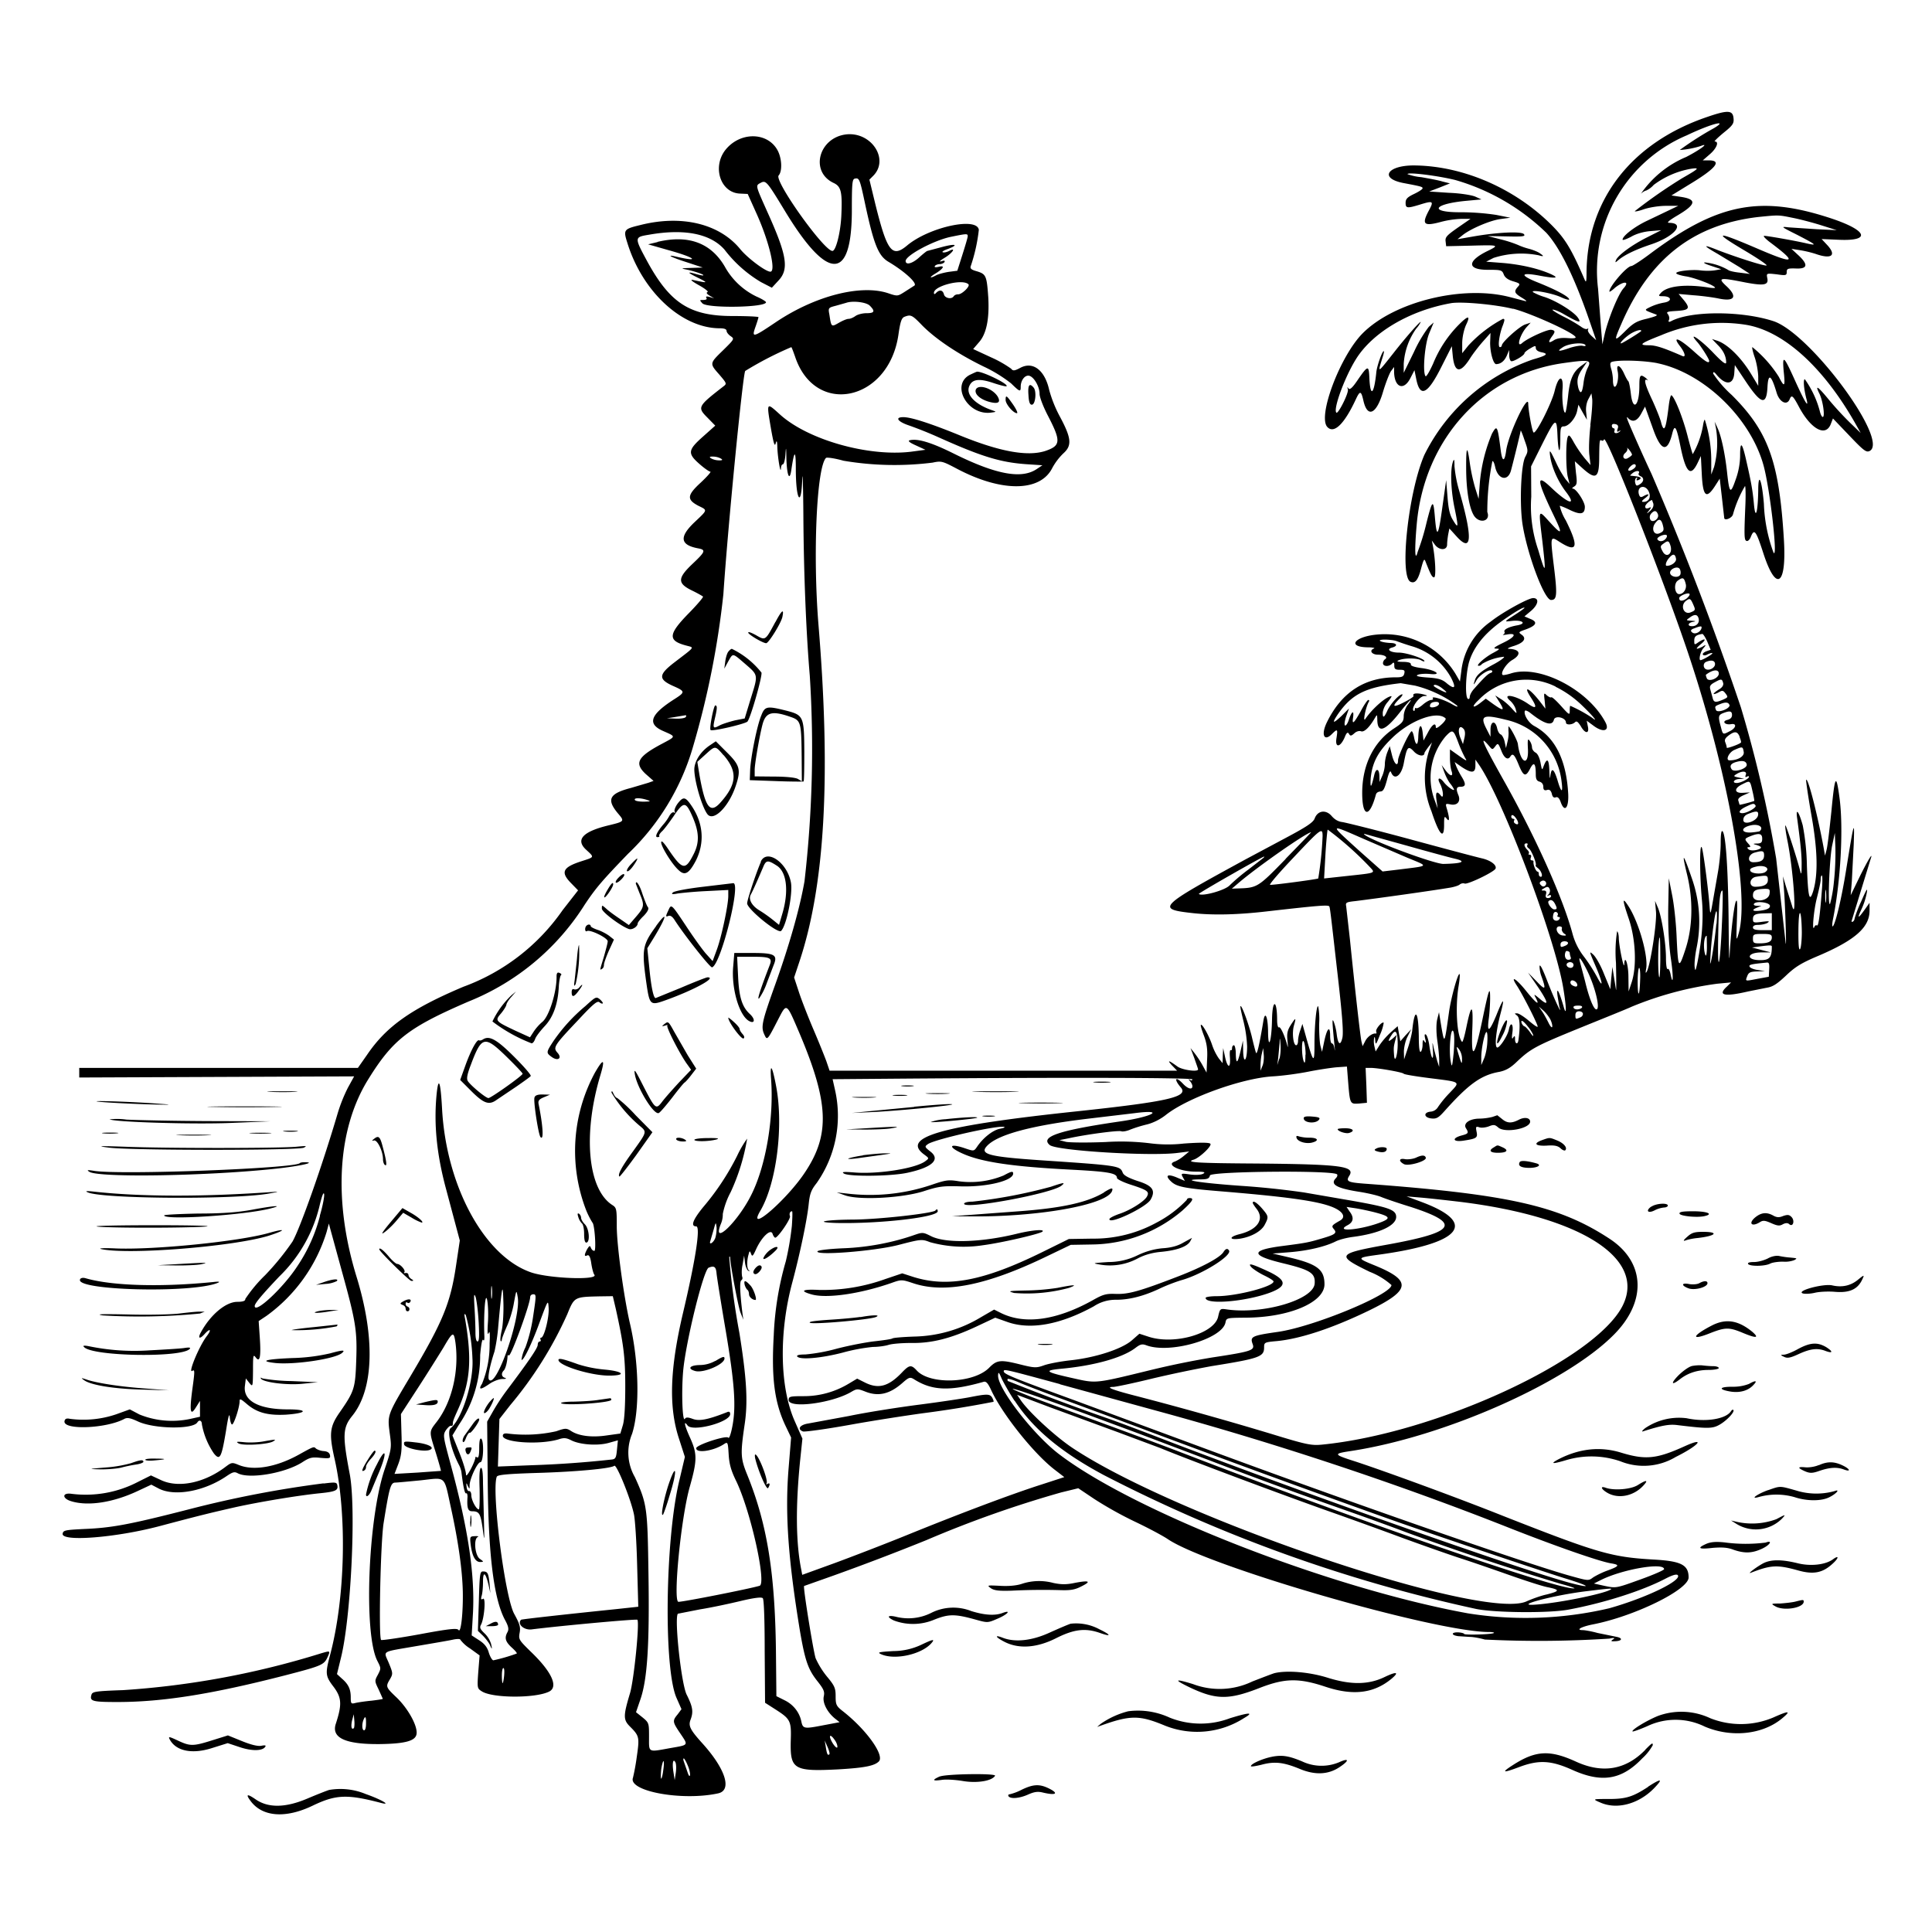 <svg xmlns="http://www.w3.org/2000/svg" id="svg" width="1024" height="1024" version="1.1">
  <path fill-rule="evenodd" d="M904.8 62c-40 13.6-63.4 43.7-63.9 82 0 5.6-.2 6.1-1.1 4-7-16.2-10.2-21.5-17.6-28.9-19.1-19-46-30.9-71.7-31.4-14.9-.4-20 6.7-6.7 9.3 9.5 1.8 10.2 2 10.2 2.8 0 .5-2 1.8-4.5 3-3.6 1.7-4.5 2.7-4.5 4.7 0 2.9.8 3 7.4 1 7.4-2.3 7.7-2 4.7 3.5-3.6 6.9-2.4 8 6.3 5.7a50 50 0 0 1 11.2-1.7h4.8l-6.8 4.7c-5.7 4-6.7 5-6.4 7.2l.3 2.6 13.3-.3c14.6-.4 15-.3 8.9 2.7-11.2 5.4-11.3 10.1-.2 10.1 7 0 7.6.1 8.5 2.4q.9 2.5 5 3.7c3.7 1.1 3.9 1.4 2.5 2.9-2.2 2.5-1.9 3.4 2.3 5.9q3.2 2 1.7 1.7l-8.5-2.2c-24.9-6.4-61 2.5-77.7 19.2-12 12-24.2 44.4-18.7 49.8 3.5 3.6 8.9-1.6 15-14.7 2.2-4.7 2.8-4.7 4 .5 2.1 9.5 6.9 7.5 10.4-4.4 1.4-4.7 3.3-9.6 4.2-11l1.7-2.3v2.7c.2 8.3 5.2 10.1 8.7 3.1l2.1-4.1.9 4.5c2 10.3 6 8.5 13.4-6.3l5.5-10.9.5 5.2q1.4 13.3 9 1.5c1.6-2.6 4.8-6.7 7-9.2l4-4.5-.2 5.2c0 5.2 1.7 11.3 3.2 11.3q3.6-.1 5.6-4.4l1.3-3.1v2.7c0 1.5.5 3 1 3.2.9.6 7.1-3 7.1-4.2 0-.4 1.4-1.6 3-2.5 2.7-1.6 3-1.6 3-.2q.2 1.6 3 2.2c4 .8 2.9 1.7-4.5 3.8a101 101 0 0 0-57.6 50.7c-8.6 20-13.3 64.9-7.2 67.2 2.4 1 4-1.1 5.6-7.4 1.2-4.4 1.6-5.1 2.2-3.5 2.8 7.1 3.5 8.5 4.6 8.5s.7-9.6-.7-17l-.5-2.5 1.7 2.3c2.3 3 6.4 3 6.4-.2 0-1.3.3-3.8.6-5.5l.6-3 3.8 4.2q12.3 13.6 1.4-24.2a68 68 0 0 1-2.5-13c0-3.8-.2-4.2-.9-2.1-1.4 4.4-1 15.2 1 24.5 2.1 10.3 2 11-1 6-1.6-2.6-2.3-5.8-2.8-12.3l-.7-8.7-2 14.2c-2.2 16-3 17-4 5.1-.8-9.4-1.3-9-4.4 3.2a122 122 0 0 1-4.7 15.5c-1.5 5.7-1.7-1.1-.5-14.7 4-44.9 35.1-79.2 77.4-85.3 14.1-2 15.4-1.8 13.2 2.5-.9 1.7-1.9 5.3-2.2 8q-1 8-2.7 2.8c-1-4.1-.6-6.3 2-10.2l2.7-4-3.2 2.3c-4.4 3.2-6.1 7.1-7 16.2-.5 4.4-1.1 8.2-1.4 8.5-1 1-2-6.6-1.5-12.6.5-7.7-2.3-6.9-4.2 1.2-1.6 6.6-10 23.2-11.2 22-.8-.8-2.7-11.4-2.8-15.2 0-6-10.5 16.1-11.7 24.8-.8 6-2 6.1-2.8.5-1.8-14-2-14.2-4.7-9.5a86 86 0 0 0-6.5 26.6l-.6 8-1.8-5.7a98 98 0 0 1-2.8-12.8q-2.1-15.5-2 2.2c0 11.5 1.6 21.3 4.2 25.3 3 4.4 8.9 2.8 7-2a135 135 0 0 1 2.7-27q.7-.1 1.4 2.8c1.4 7 6.9 8.3 8.5 2 1.7-6.4 5.1-20.4 5.1-21 0-.4 1 1.9 2 5 2 5.5 2 6 .4 9-2.2 4.3-3 23.4-1.6 34.5 2.2 15.8 11.6 41.3 15.3 41.3 3.1 0 3.4-2.5 1.5-17.8-2-16.6-2-16.2 3.3-12.8 9.2 5.8 10 2.4 3-11.6a26 26 0 0 1-3.2-7.7c.5 0 3 1 5.8 2.4 5.4 2.5 7.5 2 7.5-1.9 0-2.6-4.6-9.6-6.3-9.6q-1-.1.6-1.1c1.5-.9 1.7-1.9 1-7.2l-.6-6.2 4.2 3.8c6.8 6.1 8.6 5.1 8.7-4.8.1-10.2.2-10.7 1.3-10q.8.4 1.3-.6c1-2.8 28.3 66.2 42.4 107 22.2 64 35 132.8 29 154.6-1.4 4.8-1.4 4.6-1-7 .3-9 .2-11.4-.6-9.6-1 2.5-2.7 17-3.3 29.1-.2 3.6-.4-5.2-.5-19.5-.3-27.1-1.5-45.2-3.2-46.9q-1-1-1 6.4c0 4.1-.7 11.1-1.5 15.5l-2.7 15.5c-1.1 6.4-1.3 7-1.6 3.5-.5-8-3.2-29-4.1-32-1.3-4.1-1.3 13.6-.1 27 1 10 .1 21.5-2.3 33.5-1 4.7-1.2 5-1.5 2.5-.2-1.6.2-6.1 1-10a69 69 0 0 0-2.6-37.3q-6.9-20.1-2.4-1.6c3.3 13.6 3 28-1 39.9-3.5 10.6-3.8 10-4.6-7.9-.3-6.5-1.3-16-2.3-21l-1.8-9.1-.3 15.5q-.2 15.5 1.3 26.4c1.5 9.9 1.4 16.2-.1 8.8-.4-1.8-1-3-1.5-2.6s-.9-2.3-.9-5.8c0-7.9-2.3-22.2-4.3-26.8l-1.5-3.5.5 5.6c.6 5.7-3 28.8-4.9 31.9q-.9 1.6-.3-1.5c1.2-6.6-3.7-24-9-32.6-3.8-6-3.8-4.5-.2 6.1 3.7 11 4.3 25.6 1.4 34l-1.5 4.5-.1-7.7c0-6.9-2-12.3-2.2-6.6-.2 3-2.8-9.8-2.9-13.9 0-1.7-.4-3.4-.9-3.7a71 71 0 0 0-.6 16.7c.2 9.4.2 15.8 0 14.2l-1.2-7.5-.7-4.5-.6 6-.5 5.8-3.3-8c-1.7-4.4-4.3-9-5.7-10.3-2.3-2.1-2.2-1.8 1 5.6 4 9.2 4.6 13.2.8 5.9a87 87 0 0 0-6.8-10.5 34 34 0 0 1-6-12c-5-18.7-19-50-35.5-79.6-12.1-21.5-14.3-26.5-9-20.3 2 2.4 2 2.4 3.5.5 1.4-1.9 1.6-1.8 3.2 2.2 1.5 4 3.5 5.3 4.8 3.2s2.3-.9 4.5 4.5c2.5 6.1 3.7 6.5 6.1 1.7q2.9-5.5 2.9 3.3c0 2.4.5 3.4 2 3.8q1.9.6 2 2.7-.1 2.4 2 1.7 1.8-.6 2.5 2 .5 2.5 2.1 1.9 1.5-.6 2.6 2.5c2 5.7 4.3 3.3 4-4.1q-1.4-27.2-18-36.2c-3-1.6-5.7-6-5-8 .2-.5 1.5 0 2.8 1q11.3 9 12.6 3.7c.6-2.5 6.4-1.2 6.4 1.5 0 1.4 3.4 1.2 4.8-.2.8-.8 1.5-.3 3 2 2.3 4.2 4.7 4.3 3.8.2l-.6-3 3.4 2.5c5.2 4 9 3 6.5-1.7-9.3-17.5-35.3-30.8-50.3-25.8-2 .6-4 1-4.2.7-1.2-1.1 2-6 5-7.8 5.2-3 4.4-5.8-1.7-6-1.2 0 0-.7 2.6-1.5 5.4-1.7 7-4 4.2-6-1.7-1.2-1.6-1.4 1.1-2.4q10.1-3.4 3.4-6l-3-1.3 3.7-3.1c3.7-3.3 4.2-6.6.9-6.6-2.6 0-16.2 7.5-22.4 12.4a37 37 0 0 0-15.7 26.5l-.7 5.3-2.5-4.3a44 44 0 0 0-41.1-20.6c-12.2 1-16.6 6.6-5.3 6.8 2.5 0 4 .3 3.4.6-2.8 1-1.3 3.3 2.1 3.3s5.5 1.3 3.6 2.5c-.5.3-1 1.3-1 2 0 1.8 3.1 2 4.8.3q1.3-1.5 1.2 1c0 1.8.6 2.2 3 2.2 2.3 0 2.7.3 2.3 2s-1.4 2-4.3 2q-25-.1-36.7 23.8c-3.2 6.5-1.6 10.5 2.6 6.3 3-3 3.2-2.7 2.5 1.9-1 5.6 2 5.3 4.4-.4q1.3-3.4 2.2-1.6c.7 1.2 1.2 1.1 2.8-.3 1-1 2.6-1.5 3.6-1.1 1.6.6 4.4-2 7.3-7 1.2-2 1.2-2 1.3.6q0 11.6 12-3.7c2.8-3.6 5.4-6.5 5.7-6.5s-.5 1.2-1.6 2.6-2.1 4.1-2.1 6c0 2.7-.7 3.6-5 6.4-10.8 7-17 19.3-17 34.3 0 13 3.9 13.4 7.3.7q.5-1.3 2.3-1.5c1.5 0 2.2-1.3 3.5-6q1.5-6 2.2-4.2c1.7 4.5 5.4 2 6.7-4.6 1.7-9 2.3-9.7 5.4-6.4 2.2 2.4 5.6 2.9 5.6.8 0-.3 1-1.7 2-3.1l2-2.5-1.6 4.5a47 47 0 0 0 1.3 32c4.2 12.8 6.8 15.4 6.7 6.8 0-4 .2-4.4 1.3-3 1.6 2.2 1.7.2.3-4.7-1-3.3-1-3.3 2-2.7 3.4.6 5.3-1.6 4-4.9-1.4-3.3-1.1-4.5 1-4.5 2.9 0 3.1-1.3.9-5a44 44 0 0 1-3-5.7l-.9-2.4 3.7 2.6c5.3 3.5 7.3 3.3 7.3-.7v-3.2l1.6 2.3c12.7 18 40.6 92 45 119 1.8 10.9 1.7 15.4 0 9.1-2.3-7.8-3.7-10.3-3.1-5.3l1 6c1.8 5.3-2.4-3.4-6.2-13.2-2.6-6.8-4.2-10-4.3-8.3 0 1.5.4 3.7.9 5 2.7 7.4 2.3 8-2.4 3l-4.6-4.7 5.3 7.7q8.4 12.6.8 6.1c-3-2.5-3.2-2.6-2-.4 2.3 4.4.3 3-4.9-3.4-5.3-6.7-9-9-5.2-3.2 3 4.5 11.1 20.4 11.1 21.8 0 .6-2-.8-4.6-3s-5.4-4-6.3-4c-1.5 0-1.5 0 0 1.2s1.7 5.8.7 13c-.3 2.5-1.8 2.1-1.8-.5q.1-2.7-1-.8-1 1.6-.4-2.7c.7-4.8-1-6.1-1.9-1.5-.7 3.4-5 9.8-6.2 9.4-1.4-.4-.6-8.4 1.6-17.1q3.9-14.7-2 0-5.6 13.5-4 1.7c.4-3 .7-7.8.7-10.8 0-6.8-.7-4.9-4.2 12q-6.1 29.1-5.3 5.8 1-22-3-2.8c-1 5-2 8.6-2.4 8.2-2.7-3-3.6-18-1.9-29 .6-3.6.9-6.6.6-6.9-.8-.8-4.5 12.3-5.6 20.2-2.4 17.1-2.4 17-4 8l-1.3-8-1 4c-.5 2.4-.5 6.7.1 11 .6 3.9 1 8.6 1 10.5v3.5l-1-3-1.9-7c-.7-3.7-.8-3.6-.4 1.5.4 6.3-1 4-2-3.4-.4-2.5-1.2-5-1.8-5.3q-1-.6-.3 2.3.8 3.1-.4 1.4-1-2-1 1.7c0 1.7-.5 3.5-1 3.8q-1 .4-1-8.2c-.2-13.9-2.2-15.7-3.5-3-.2 1.7-1.2 5.9-2.3 9.2l-2 6-.1-4c0-2.3.8-5.9 1.9-8l2-4-3 3.2-2.8 3.2-.7-4-.7-4-3.6 3.2a40 40 0 0 0-5.9 6.7l-2.2 3.5-.6-2.6a11 11 0 0 1-.2-4.4q.4-1.7.6 1.2c.2 2.6.5 2.2 2.5-3a25 25 0 0 0 2-6.4c-.8-.9-4.4 3.3-4 4.6q.4 1.2-.2 1.1c-1.6-.3-4.4 1.6-5.6 4l-1.4 2.7-.6-2.5c-.6-2.6-3.4-27.4-6.1-54l-2-17.7c-.4-1.9 0-2.2 4.8-2.7 12-1.5 40-5.4 50.7-7.2 2-.4 4-1 4.7-1.6s1.9-.8 2.6-.5c1.6.6 16-6.3 16.4-8 .6-1.8-2.5-4.2-7-5.3-2.3-.5-19.3-5-37.7-10s-35-9.1-36.6-9.3q-3.2-.4-5.6-3.2c-3-3.5-7.4-3-9 1.3-.8 2.1-4.2 4.4-15.7 10.5l-20.6 11c-47 25.6-47.9 26.5-28 28.7q15.9 1.7 38.5-.9c29-3.3 33.2-3.6 33.6-2.6s1 6.4 3.9 32c3 25.7 3.6 34.6 3 37.5-1 4.4-2.3 3.7-3-1.7a30 30 0 0 0-1.6-6.8c-.9-2-.9-.6.5 13.5q.3 3-.1.8-.4-2.6-1.4-2.8c-.5 0-.9-1.8-.9-4 0-5.6-1.6-4.2-3.1 2.8l-1.2 5.7-.9-3.5c-.4-2-.7-7.2-.6-11.8a39 39 0 0 0-.5-8.8c-1-1-2 10.5-2 20.4 0 10.3-.6 9.7-4.6-4.7l-1.8-6.4-1.1 3.3c-.7 1.8-1.2 4.4-1.2 5.6 0 1.3-.4 2.4-1 2.4-1.5 0-2.3-6.4-1.2-10.4 1.3-4.5 1-4.5-1.8-.1-1.7 2.7-2 4.5-1.6 8.2q.4 4.3 0 2.8c-1.3-5.2-3.7-10.5-4.5-10-.5.4-1-1.3-1-3.7 0-11.1-2.5-11.6-2.7-.5-.2 11.5-2 17-2.1 6.5-.1-8-1.6-11.3-2.5-5.6q-3.1 18.7-3.9 16.8c-.3-.8-1.3-4.6-2.2-8.5-1.6-6.6-5.4-17-6-16.2-.3.1.5 3.6 1.5 7.7a67 67 0 0 1 2 13.7c0 7.7-2 9.7-2.1 2.1l-.1-5.3-1.2 5.2q-2.4 10.5-2.6 2c0-2.6-.5-4.7-1-4.7q-.9.1-1 1.6 0 1.3-.7 1c-.5-.2-.6 1.6-.4 4 .4 5.9-1.3 5.6-2.6-.4l-1-4.7-.2 4-.1 4-2-2.5a29 29 0 0 1-3.5-7c-1.6-4.9-5.3-11.5-6-10.8-.3.2.5 2.8 1.6 5.7 1.5 4 2 7.2 1.7 12.5l-.3 7.1-2.2-4a53 53 0 0 0-4.3-6.5l-2-2.5 2 5.3c1 2.9 2 5.6 2 6 0 1.5-8.4.3-10.9-1.5q-7-5.1-3-.7l2.8 2.9H439.7l-1.7-5c-1-2.7-4-10.2-6.7-16.5s-6.2-15.2-7.7-19.7l-2.7-8.2 2.6-7.8c13.7-40.6 17-98.3 10.3-179.3-3-37-1-83.2 4-88.3.5-.4 4.7.2 9.3 1.5a162 162 0 0 0 47.2 1c4.7-1 5.2-.8 13 3.3 23.5 12.4 44 12.3 50.4-.4a32 32 0 0 1 5.9-7.8c4.7-4.2 4.3-8.1-2-19.8a67 67 0 0 1-5.5-13.8c-2.3-10.4-8.5-15.3-15.2-11.8-3.2 1.7-4 1.8-5 .5a61 61 0 0 0-10.6-6l-9.5-4.4 3-3.5q6-6.6 5-24c-.8-11.4-1.2-12.2-6-13.7-3-.8-3.7-1.5-3.3-2.7a91 91 0 0 0 4.3-19.3c-1-7-26.4-1.4-38 8.3-8 6.7-10.6 3.2-16.8-21.7l-3.2-13.2 2-2c8.6-8.6-.7-23.2-14-22C434 72.7 429 91 441.9 97c4 1.9 4.6 4.9 4 17.8-.5 8.9-2.9 18.2-4.7 18.2-4.5 0-31-37.2-28.5-40 2-2.3 1.7-8.8-.4-13-5.2-10.2-20.2-10.4-28-.3-6.8 9-2.4 22.4 7.8 22.9l4.2.2 4.9 10.9c6.6 14.8 10.2 30.3 7.1 30.3-2.5 0-12.2-7.3-16-12-11-13.4-31-18.3-53-12.7-8.7 2.1-9 2.5-6.8 9.4 8 26 29 45.3 49 45.3q3.6 0 3.6 1.4c0 .7 1 2 2.2 2.8 2 1.4 2 1.5-4 7.4-7.3 7.1-7.3 7-2 13 4 4.7 4 4.8 2 6.3-13.5 10.5-13.8 11-8.3 16.5l4.1 4.2-6.5 5.8c-8 7.1-8.3 8.9-1.9 14.5 2.6 2.3 5.2 4.1 5.8 4.1s-1.7 2.6-5.1 5.8c-7.3 6.7-7.5 9-1.2 12.3 4.9 2.4 5 2-2.1 8.7-8.2 7.8-7.6 12 1.7 13.8 4.5.8 4.2 1.7-2.8 8.3-8 7.6-8 10.3-.2 14.1 2.9 1.4 5.5 2.9 5.8 3.2s-3 4.2-7.4 8.7c-11 11.2-11.4 14.6-1.7 17.2 4.6 1.3 5.4.2-6.2 9.1-8.3 6.4-8.4 8.8-.7 12.3 6.6 2.9 6.7 3.3 1.1 6.9-13.1 8.3-14.9 13.3-6.1 17.1 6.8 3 6.8 2.7-.7 6.7-13 6.9-14.8 10.3-8.7 16l4.2 3.7-2.8 1-9.1 2.7c-11.6 3-13.2 6.1-6.9 13.6 3.5 4.1 3.4 4.2-4.8 6.2q-21 5-12 13.1c4.3 4 4.4 3.7-2.7 6-9.9 3.2-11.1 5.8-5.4 11.6l3.7 3.8-8.2 10.5a110 110 0 0 1-52.6 40.6c-27.7 11.7-40.8 21-51 36l-4.9 7H42v5.1l72.8-.3 72.9-.3-3.3 6A84 84 0 0 0 179 590c-8.3 28.2-20 61.2-24 68.1a138 138 0 0 1-14.5 17.8 76 76 0 0 0-10.5 12.6q.2 1.5-4.2 1.5c-6.2 0-14.4 7-19.4 16.3-1.7 3.2-.5 3.6 2.1.7 3-3.3 3.8-2.3 1 1.3-4 5.3-10 19.8-7.6 18.3 1.4-.9 1.4 0 0 10.1-1.5 11.5-1 14 1.9 9.3l2.2-3.5v8.4l-5.4 1.2a46 46 0 0 1-26.7-2.4l-5.1-2.7-7.2 2.6A54 54 0 0 1 37 752q-2.5-.6-2.8 1.2c-1 4.9 22 4 31.6-1.1 1.6-.9 3.2-.6 7.3 1.3 8.6 4 29.1 4.3 31.5.5 1-1.6 2.4-1 2.4 1a40 40 0 0 0 6.4 15.5c3.2 3.9 4 2.2 6.4-12.1 1.2-7.8 1.8-9.7 2-7 .2 2 .7 3.7 1.2 3.7 1 0 4-9.2 4-12.3 0-1.6.6-1.3 4 1.6 5.3 4.5 11.1 6 20.6 5.5 11.3-.8 12-2.8 1-2.8-15.4 0-23.8-4.5-22.8-12.4l.5-4 1.8 2.3c1.9 2.3 1.9 2.3 2-6.5 0-8 .1-8.7 1.4-7 2.2 3 2.9 0 2.2-10.4l-.6-8.8 4.2-2.8a86 86 0 0 0 31.8-44.4l1.2-4.5.8 3 6.3 23c7.1 25.7 8 30.8 7.4 46.8-.5 14.5-1 16.1-8.7 27.2-5.4 7.7-5.8 11.4-2.7 25C184 803 183 846.8 175 877c-2.7 10.2-2.6 11.3 2 17.3 4.1 5.6 4.3 9.2 1 19.3-2.5 7.5 5 11 23.5 10.8 13.4-.2 18.9-1.7 19.3-5.5.5-4.2-4.4-13.1-10.3-18.9-6.1-5.8-6.2-6-3.8-10 1.6-2.8 1.6-3.2-.6-8.5-2.8-6.8-4.6-5.7 14.4-9 8.8-1.5 17.7-3 19.8-3.5 2-.4 3.7-.4 3.7.1a19 19 0 0 0 5.1 4.6l5.1 3.7-.7 8.7c-.6 8.5-.6 8.8 1.8 10.3 5.5 3.7 28.4 3.8 35.7.2 5.1-2.5 1.5-10.5-9.8-21.3-6.1-6-6.4-6.4-5.8-9.8.6-3 .1-4.7-2.8-10-5-8.8-12.2-65.4-9.3-72.8.4-1 5.1-1.5 20.9-2 20.8-.6 39.5-2.3 41.4-3.8 1.2-1 8.7 17.5 10.4 25.7.6 2.7 1.4 14.8 1.7 27l.6 22-12 1.3c-24.4 2.5-49.8 5.3-50.1 5.6-2.3 2.2 1.5 5.7 5.7 5.1 15.1-1.9 55.4-5.6 55.9-5.1 1.3 1.2-1.8 32.1-3.9 39-3.6 12-3.6 14 0 17.6 5 5 5.1 5.7 3.6 16.1a116 116 0 0 1-2 11c-2.8 7.2 26.1 12.5 45.2 8.3 7.5-1.7 3.7-13.2-8.7-26.8-6.3-7-7.2-9-6-12.2 1.6-4.2 1.2-6.8-2-13.2-2.9-5.5-6.7-40.9-4.7-43L371 853c6.3-1 16-3.1 21.8-4.5q10.6-2.5 11.5-1.4c.6.6 1 11 1 28.2l.2 27.2 5 3.2c8.6 5.5 9 6.2 8.6 17.5-.3 14.6 1.8 15.8 25.2 14.6 13.6-.8 19.1-1.8 21.5-4.2 3.2-3.2-6.7-17-19.3-26.8-3.3-2.6-3.6-3.4-3.6-7.8 0-4.2-.5-5.5-4.6-10.4a44 44 0 0 1-6-9.7c-1.2-3.6-6.8-38-6.1-38.3L442 835a1327 1327 0 0 0 49-18.7 590 590 0 0 1 71.5-25.3l9-2.2 8.5 5.7a201 201 0 0 0 21.5 12c7.2 3.4 15 7.6 17.5 9.3 21.5 14.5 141.5 49.2 170.2 49.2 1.7 0 2.9.2 2.6.5-.7.8-15.8 1.2-15.8.5 0-.3-1.4-.7-3-.8s-3 .2-3 .8q.2.8 2.8 1.2l6.2.4c2 0 5.5.7 8 1.4a586 586 0 0 0 66-.5q3.8-.8 2 .4-2 1.2.5 1c4.3 0 5-1.7 1-2.4l-9.8-2c-3.2-.9-6.8-1.5-7.8-1.5-4 0-.8-1.8 5.2-3 22.2-4.3 50.9-18.4 50.9-24.9 0-6.7-4-8.7-18.5-9.5-22.4-1.3-29.4-3.3-79.5-23-24.8-9.9-63.4-24-79-29.1-11.3-3.6-11.4-4-2.2-5.4 49.6-7.5 114.4-36.2 139.6-61.7 17.5-17.6 16.6-38.3-2.1-50.7-26.7-17.6-53.6-23.7-129.6-29.3-9.4-.7-10.5-1.2-8.5-4.3 3.1-5-4.5-6-48.7-6.4-32.7-.2-38.6-.6-33.7-2.1 3.2-1.1 9.8-7.4 8.7-8.4-.6-.7-5.6-.7-14-.1a75 75 0 0 1-18.5-.2 127 127 0 0 0-23-.6c-9.6.4-19 .3-21-.1l-3.5-.9 5-1c9-2 26.3-4.3 27.8-3.7.8.3 3-.1 4.8-.9a71 71 0 0 1 8.7-2.7c3.3-.8 7.2-2.7 10.3-5.2 11.5-9 40.1-19.3 56.4-20.3 5.5-.3 14-1.5 19-2.5s11.6-2 14.7-2.3l5.7-.4.6 7.6c1 12.4 1 12.3 5.8 12l4.2-.4-.3-9.2-.4-9.3h2.6c3.9 0 17 2.3 17.6 3.1.3.4 6.4 1.4 13.5 2.3 17.3 2.2 16.6 1.7 10.8 7.9a56 56 0 0 0-6.1 7.4 5 5 0 0 1-4 2.5c-3.9.4-3.5 3.2.5 3.6 2.7.3 3.8-.4 7-4 12.7-14.2 19.3-19 29-20.7 3.3-.7 5.8-2 9.2-5.3 7.4-7 10-8.4 33.3-17.9 12.3-5 24.8-10 27.8-11.4a181 181 0 0 1 45.1-12.1l7.4-.7-2.2 2.2q-7.7 7 11.2 2.6l10-2c3.2-.5 5.4-2 10.1-6.4 4.8-4.6 8.1-6.6 16-10 20.5-8.6 28.4-15.5 28.3-24.6v-4l-1.7 2.4q-6.3 9-2.8 1.5a38 38 0 0 0 3-9c.6-3.2 0-2.4-2.8 4.1a67 67 0 0 0-3.6 9.2c0 .6-.4 1.5-1 1.8q-.9.4-.5-.7l10-32.6c1.4-4-1.2.2-5.6 9l-5 10.3.6-7.3 1-19.5c.5-13.8.2-12.7-4 13.3-2.5 15.8-6 30-7.2 30-.3 0-.2-1.5.1-3.2 4.2-20.3 5.8-49.4 3.5-65.5-1.7-12.5-2.4-11.4-4.2 7.5-1 9.7-2.1 19-2.6 20.7l-.8 3-.7-4c-3-16.4-8.2-37.2-9.3-36.2-.2.3 1 8.5 2.7 18.3 3.4 18.9 3.7 31.8 1 40.8-2 6.3-2.7 3-3.3-13.4a125 125 0 0 0-2.2-21.5c-2-7.3-3.8-9.7-3-4 1.9 14 2.5 20.3 2.4 25.3 0 4.6-.2 5.1-.8 2.7-1.7-6.7-7.5-24.5-7.8-24-.3.1.2 3.6 1 7.7 3.2 15.5 5.2 44.4 2.5 34.8l-3-9.5-1.8-6 .5 6.5c.7 8 1.5 34 .9 28.5l-5-44.5a668 668 0 0 0-18.7-80.1 1630 1630 0 0 0-47.3-123.6c-4.7-10-10.8-23.8-12.6-28.3q-1.1-3 .3-1.2 3.6 3.3 6.8-2.6l2-3.7.9 2.5 3.7 10.3q6 16.2 9.7 2c1.4-5.9 2.3-4.6 4.6 6.9 2.8 13.4 5.3 15.8 9 8.1l1.7-3.6.5 9.9c.6 11.6 2.4 13.1 7 6l2.5-3.9 1.2 10.4 1.2 10.6c.5 1.4 4.1-.2 4.6-2a62 62 0 0 1 6.4-15.1c.3.3.4 4.7.2 9.7-.7 16.5-.7 19 .6 19.4.7.3 1.7-.7 2.2-2 1.9-4.8 2.8-3.5 6.7 8.5 6.8 21 12.4 17.3 10.9-7.2-2.5-41.5-8.3-57.4-27.7-76.7A59 59 0 0 1 908 198q0-1.7 1.8.6c4.8 5.8 9 5.4 9.4-.8l.3-4.3 6 9c8 11.9 10.8 12.5 11.3 2.6q.6-11.2 4.8 2.9c1.5 5.2 5.6 7.2 7 3.5 1-2.4 1.7-1.8 4.7 3.8 6.3 12 14.2 16.5 17 9.6l1.2-3.1 8.7 9.1c7.8 8.2 9 9 10.8 8.1 10.5-5.6-31.7-62.5-51.1-68.8-16.9-5.5-43.7-5.5-54.1 0q-2 1-1.2-.7c.4-.8 0-2.2-.6-3-1-1.2-.3-1.4 4.6-1.7 6.8-.4 7.4-1.4 3.8-5.8l-2.7-3.2 7.9.7c4.3.3 10.3 1.1 13.2 1.7 8.4 1.8 10.3-.8 4.5-6.3-5.1-4.7-4.3-5 9.7-2.2 10.1 1.9 12.5 1.4 11.7-2.3-.5-2.6-.5-2.6 5-2 4.8.7 5.3.6 5.3-1.2s.6-2 4.7-1.9q9.5.5 1.6-6.9l-3.8-3.5 4.5.7a58 58 0 0 1 8.4 2c8.5 3 11.2.7 5.9-4.9l-2.8-3 9.4.4c17 .7 14.8-5-4.5-11.4-37.3-12.3-59.8-8-95.4 18.5-5 3.8-9.7 6.8-10.3 6.8-2.4 0-11.7 10.8-11.7 13.5 0 .4 1.4-.5 3-2 4.5-3.6 8-3.6 4.6.2-2.8 3-8 15.7-10 24l-1.3 5.8-.7-8.3L847 153a78 78 0 0 1 47.1-81.3c13-6.2 22.5-8.6 14.2-3.7a170 170 0 0 0-18 11.5 47 47 0 0 0 11.1-2.1c5-2-.3 2-7.7 5.8a55 55 0 0 0-24 19.5c1-1 2.4-1.7 2.8-1.7a12 12 0 0 0 4-3 46 46 0 0 1 19.5-8.5c5.2-.8 4.6-.2-4.5 5a273 273 0 0 0-25 17.4c-.2.4 2 0 4.8-1 3-1 8-1.8 11.7-1.8h6.5l-5 2.4L873 117c-6.4 3-13 8-13 10 0 .5 2-.2 4.5-1.5 2.7-1.6 6.6-2.7 10.2-3l5.8-.5-7.5 3.8c-8 4-15.5 9.5-16.5 12.1-.5 1.4-.4 1.4 1.2 0q5-4.2 17.2-8.3c12.5-4.1 18.7-11.4 9.7-11.5q-2.1 0 4.3-3.8c10.2-6 10.7-8.7 1.7-10l-4.7-.7L895 98q22-13.2 10.3-13h-2.8l3.8-3.3c3.5-3 5-6.7 2.6-6.7-.6 0 1.5-2 4.6-4.6 5-4 5.6-5 5.3-7.8-.4-4.2-3-4.4-14-.6M771.3 95.4a115 115 0 0 1 48.3 28q11.2 12.3 23.5 48.5l2.9 8.4-2.5-2.3c-1.3-1.2-2.2-2.7-1.8-3.3q.4-.9-.4-.4c-.6.4-2.1-.2-3.4-1.2a83 83 0 0 0-9.4-5.4c-3.9-2-6.3-3.6-5.5-3.6s3.5 1 6 2.5c7.7 4.4 9.4 4.9 7.4 1.9-2.1-3.2-11.4-9-17.8-11.1a31 31 0 0 1-6-2.5c-1.9-1.7 10 .4 14.7 2.6 2.6 1.2 4.6 1.7 4.4 1.1-.5-1.6-7-5-16.4-8.8-10.2-4-9.6-5.7 1.2-3.6q12.6 2.3 5.3-1c-6.8-3-16-5-25-5.8l-9.1-.7 3.9-2a48 48 0 0 1 23.9-1.4q4 1.2 1-.8c-1-.9-3.8-2-6-2.6a36 36 0 0 1-6-2.1 63 63 0 0 0-9-2.9l-7-1.8 10.2.2c8.5.2 10 0 9-1.2-1.4-1.6-14.1-1-27.2 1.3l-8 1.4 2.5-2c4.1-3.4 14.8-8 20.3-8.7l5.2-.7-7.5-1.5a127 127 0 0 0-19.2-1.4c-16.9 0-14-4.5 3.8-6.1l7.6-.7-3.3-1.5c-1.9-.8-8.1-1.8-13.9-2l-10.5-.7 5.5-2.1 5.5-2.2-4-1c-2.2-.7-7.3-1.6-11.2-2.3a28 28 0 0 1-7.3-1.6c0-1.2 16 .8 25.3 3.1m-312.9 12.1c4.7 22 7.1 28 12.4 31.2 8.8 5.2 15.7 11.6 13.8 12.7l-5.3 3.4c-3.5 2.2-3.6 2.3-8.6.6-14.5-4.8-38.7 1.4-59.4 15.3-12.5 8.4-13 8.5-10.8 2.3.8-2.3 1.5-4.5 1.5-4.9 0-.3-6.2-.6-13.7-.6-22.5 0-33-6.7-45-28.5-7.2-13.3-7.2-13.3.7-14.6 18.6-3.3 32.5-.6 40 7.9a68 68 0 0 0 19.3 17.2l5.8 3 3.6-3.9c5.6-6 4.3-13.5-5.9-36.1-6.4-14.3-6.4-14.1-3.8-15.5 3-1.6 3.3-1.2 13.5 15.6 22.5 36.8 35 36.3 35-1.3 0-13.8.2-16.3 1.5-16.6 2.4-.6 2.7.1 5.4 12.8m492 8c4 .8 10.8 2.6 15.2 4l7.9 2.5-10.5-.5-15-1c-4.3-.5-4.2-.4 4.8 4.1 10 5.2 10.6 5.7 4.7 4.4-5.9-1.4-20.8-4-22.4-4-.8 0 .4 1.3 2.5 3 15.3 11.4 14 12.4-5.6 4-22.8-9.8-24.7-9.5-6.8 1.1 6.7 4 11.7 7.4 11.1 7.6-1.1.4-14.7-3.9-25.5-8q-12.6-5.1-.5 1.8l11.7 7.1 5.5 3.6-5.5-.7c-3-.3-5.7-1-6-1.4a31 31 0 0 0-12.3-4c-1.3 0 .1.8 3.2 1.8l5.4 1.8-3.5.6c-2 .3-5.4.3-7.6 0-4.8-.6-13.5.5-12.7 1.6.2.5 2.6 1.2 5.2 1.6 4.5.7 15.3 4.8 15.3 6 0 .2-1.2.2-2.7 0-12.8-2.1-23-1-26.2 3-1.2 1.3-1 1.5 1.2 1.5 4.7 0 5.2 2.7.6 3.4a29 29 0 0 0-7.2 2.3c-3.4 1.7-3.6 1.5 2.8 3.9 1.5.5.4 1-4.5 2.3-5.6 1.3-7.3 2.3-11.8 6.8-5.7 5.6-5.9 5.2-2-3.7 15-34.9 38.3-53 72.8-57 11-1.1 10.5-1.1 18.4.5m-437.5 9.8c0 .6-1.3 5-2.8 9.7l-2.7 8.5-4.6.6c-2.5.4-5.5 1.2-6.6 1.8-3.5 1.9-3.9 1.2-.6-.8 4.5-2.7 5.5-4.6 2-3.7q-2.7.6-2.1-.4c.3-.5 1.5-1 2.5-1s2.2-.5 2.6-1.1q.6-1.2-1.7-.4-2 .5 1.5-1.7c4.3-2.5 6.7-6 2.7-3.8-1.2.6-2.7 1-3.4.7-.7-.2.5-1 2.6-1.7 6.3-2.4 4-3-3.3-1l-7.5 2c-.3 0-2.3 1.6-4.5 3.6-3.6 3.2-7 4-7 1.7.2-3 14.6-10.7 23.6-12.7 8.8-1.8 9.4-1.9 9.3-.3m-164.4 3-5 1.2 10.5 3c14.2 3.9 17.7 6.6 4.7 3.6-6.3-1.5-3.2.2 5.6 3l8.2 2.7-6 .2c-5.9.2-6 .2-2 1 4.3 1 9.6 2.8 8 3-.6 0-2.5-.4-4.4-1q-6.5-1.8 2.6 2.6c4.7 2.4 4.5 2.5-3.4.8q-2.6-.5 3 2.7c3.3 1.8 5.4 3.5 4.7 3.7q-1.2.5 1.1 1.9l2.4 1.4-2.4-.7q-2.4-.7-1.7.5.7 1-1.6 1.1c-2.1 0-2.1 0-.5 1.8 2.8 2.7 33.7 2.2 33.7-.6 0-.4-2.2-1.8-5-3a38 38 0 0 1-16.9-16q-11.1-18.8-35.6-13m164.8 22.5c1 1-3.4 5.3-5.4 5.3q-1.6 0-2.4 1c-1.1 1.8-4.7 1.1-5.2-1-.6-2.3-2.3-2.6-4.1-.8q-1.2 1.3-1.2 0c0-3.7 15.3-7.6 18.3-4.5M461 162c3 3 2.5 4-1.8 4-2.1 0-4.7.7-5.8 1.5s-2.7 1.5-3.6 1.5c-1 0-3.3 1-5.2 2.1-4 2.3-4 2.3-5-4.3-.7-3.7-.6-3.7 3.6-4.8l5.3-1.5c3.4-1.2 10.6-.4 12.5 1.5m340.9 1.6c8.8 2.2 30.7 12 33 14.8q1.2 1.2-4 .8-5-.4-7.4 1.2-4.2 2.6-1-2c1.9-2.5 1.9-3.2-.2-3.6-2-.4-12.7 4.5-15.5 7-3.4 3-1.1-4.7 2.5-8.6l2-2.2-3 1c-3.1 1.1-12.3 9.4-12.3 11.1q-.1.8-1 .9c-1.3 0-.3-7.1 1.6-11.7 1-2.8 1-3.3 0-3.3a69 69 0 0 0-18.4 14.2l-3.2 4V182c0-3.2.9-7.2 2-9.7q3.8-7.8-3.7-.3a63 63 0 0 0-13.7 20.7c-1.8 4-3.6 7.1-4 6.7-1.7-1.7-.5-17 1.9-22.7l2.4-5.8-2.6 2.3a72 72 0 0 0-7.9 13.4l-5.4 11v-4.7a36 36 0 0 1 6.6-18.7 15 15 0 0 0 2.4-3.5c0-.9-8.1 8.3-14.4 16.4-8.7 11-8.5 11-5.8 2.3.6-1.8.9-3.3.6-3.3-.8 0-3.5 7.6-3.9 11-1.2 12-3.2 13.8-3.7 3.3-.3-7-.7-7-6.4 1.3-2.7 4-4 5-4.7 4.2q-.9-1.5-.3.5c.6 1.8-5.2 13.3-6.1 12.3-1.8-1.8 4.4-18.7 10.3-28.2 8.8-14.3 28.5-25.9 50.4-29.8 5.5-1 23.8.7 32.9 3m-312.9 9c7 7 18.5 14.8 32.2 21.5a76 76 0 0 1 14.7 9c4.6 4.5 5.1 4.7 5.1 1.8 0-3.2 1.9-5.9 4-5.9 2.6 0 6 5.5 6 9.7 0 1.7 1.9 6.7 4.4 11.5 7 13.5 6.9 15.9-1.3 18.7-9.5 3.1-24.4.4-46-8.5-15-6.1-25.2-9.4-29.3-9.4-4.7 0-3 2.4 3 4.4a210 210 0 0 1 15.7 6.3c22.5 10.1 32.5 13.2 46 14.2l9 .6-3 2c-8 5.4-21.4 3-43.8-8.1-12-6-19.2-8.1-23.3-7.2q-2.3.4 3.1 2.8l5 2.3-7.5 1c-22.7 2.8-54.9-6.3-69.7-19.8-7.2-6.5-7.1-6.7-4.6 8 1.3 7.3 1.9 9.3 2.4 7.5q.8-3.1.9 2c.2 5.4 1.7 14.4 1.9 11.3q.1-2.1 1-2.3c.6 0 1.2-2.4 1.4-5.2.3-4.5.4-4.1.5 2.2.3 9.4 1.8 12.4 2.7 5.4q2.3-15.3 2.3.2c0 16.4 2.9 20.9 3.4 5.2.2-5.1.5 3.8.6 19.7.2 30.8 1.5 62.3 3.4 84.5a612 612 0 0 1-2.8 109c-2.5 14.3-8 33.7-15.4 54.4-7.3 20.4-7.8 22.8-5.8 27 1.4 3.1 1.6 2.8 7.3-8.3 4.6-8.8 4.2-9 11.4 7.8 15.4 36.5 16 53.3 3 73-9.4 14.5-31.4 33.6-24 20.9 8.6-14.5 12.5-44.8 8.5-66-2.1-11.2-3.4-13-2.7-3.8 1.5 20.3-2.7 45.3-10.2 60.6-7.1 14.7-21.7 28.7-16.3 15.7a13 13 0 0 0 .9-5 42 42 0 0 1 4.2-11.6 110 110 0 0 0 8.7-28.3 56 56 0 0 0-5.3 9.1 135 135 0 0 1-18 27.2Q364.4 650 369 650c2.4 0-.3 17.5-6.9 45.5-7.1 30-7.8 50.4-2.1 67.4l3 9.3-3 12.7c-7.5 31.4-8.3 99.7-1.4 115.1l2.6 5.9-2 2.7c-2.9 3.5-2.8 4 1.4 10.2 4.3 6.4 4.5 6-5.2 7.7-12.2 2.2-11.4 2.6-11.4-5.9 0-7.2 0-7.5-3.4-10.3l-3.5-2.8 2.4-7c3.6-10.6 4.8-29 4.2-66.3-.5-34.9-.7-37-7.2-51.3A26 26 0 0 1 335 760c4.2-12.8 3.7-38.3-1.2-58.9-3.2-14-6.9-41-6.9-51.2 0-9.2-.1-9.8-2.5-11.3-12.8-8.4-15.5-37.1-6.4-68q4.3-14.1-2.6-2.2a87 87 0 0 0-4.7 73.1 42 42 0 0 0 3.3 6.5c1.2 1 2.1 15 1 15q-1.1-.1-1.8-1.6c-.5-1.4-.8-1.2-2 .7q-2.4 4.5 0 3.3 1.5-.8 2.2 4.3c.4 2.6 1.1 5.3 1.6 5.9 2.5 3-23.3 2.1-33.2-1.1-24.9-8.3-45.3-45.6-47.5-86.9-.8-14.6-1.9-17.4-2.9-7.5-1.5 15.6 0 31.6 5.1 50.4l4.8 18 2.4 9-1.9 12.7c-3 20.5-7 30.2-24.3 59.3-12.4 20.8-12.2 20.4-10.9 30.4 1 7.4 1 7.9-2.9 19.4-8.7 26.4-11 86.7-3.7 101 2 3.9 2 4 .3 7.3-1.8 3.3-1.8 3.4.4 7.9l2.2 4.9c0 .2-2.7.6-6 1-3.3.3-7.2.9-8.5 1.2-2.3.6-2.5.4-2.5-3 0-4.4-1.3-7-4.8-10l-2.5-2.3 2.1-8.6c5.3-21.2 8.1-79 4.7-97.2-4-21-3.8-24.8 1.4-31.2 11.3-14.1 12.1-41.3 2.2-73.5-12.5-40.6-10.2-78.7 6.4-105.1 13-20.9 21.3-27.2 53-40.9a130 130 0 0 0 61.5-51.3c6-9 9.3-12.8 23-27a127 127 0 0 0 34.5-57 460 460 0 0 0 16-80.5c2.4-36 10.4-117.5 11.6-118.4a182 182 0 0 1 24.4-12.6c.2 0 1 2.2 2 5 10.6 32 49.7 23.8 54.8-11.7 1-7 1.7-8.8 3.2-9.4 3.4-1.3 4-1 9.5 4.7m435.5-.6c20.2 2.8 41.7 22 59 52.5l2.8 5-5.7-5.5a170 170 0 0 1-11.3-12.3q-8.6-10.5-4.9-3.1c1.9 3.8 3.1 12.4 1.8 12.4-.5 0-1.2-1.4-1.6-3.2a52 52 0 0 0-7.9-16.8c-1 0-.5 5.6 1 11 1.1 4.7-1.2.7-6.2-10.3-6-13.3-6.8-14-6-4.8.9 8.2.4 8.7-2.6 2.8a65 65 0 0 0-14-15.7c-.3 0 .2 2.4 1.2 5.3 1 2.8 1.8 7.4 1.9 10.2v5l-3.6-6c-5.4-9-12.8-16.3-18.4-18l-2.5-.8 2.9 3q4.6 4.5 4.6 9.4c0 1.4-2 0-7.3-5.6-6.5-6.7-13.4-11.3-8-5.2 2.1 2.4 6.3 9 6.3 10 0 1.7-2.3.2-8.4-5.3-7.5-6.7-11.4-8.2-7.2-2.7 2.8 3.6 3.4 6.3 1.4 5.4-9.9-4.3-14-5.7-17.7-5.7-5.9 0-4.6-1 6.4-5.3a82 82 0 0 1 44-5.7m-54.5 3.4c0 .4-10 6.6-10.7 6.6-1.1 0 2.3-3.4 5.2-5.2 2.7-1.6 5.5-2.4 5.5-1.4m-29.6 7.5q.4.8-1.4.4c-1-.3-4 .2-6.6 1q-9.4 3.3-3.9-.3c3.1-2 11-2.8 12-1m38 9.5c24.7 5.1 49.6 29.2 56.4 54.5 3.4 12.7 7.6 49.7 5.2 45.9a83 83 0 0 1-5.1-25.9c-1.1-13-3-17.2-3-7-.2 11.9-1.5 16-2.3 7-.7-7.5-1.5-11.8-4.3-24q-3-13-3-1.7c0 4-.8 8.7-2.4 13-2.7 7.8-3.3 7.3-4.5-3.8-1-9.4-3-19.2-5-23.5l-1.6-3.5.7 3.5a49 49 0 0 1-1 20.5l-1.5 4v-8a71 71 0 0 0-3.4-21c-.2-.3-.7 1.1-1 3.2a46 46 0 0 1-5.4 15c-.2-.3-1.5-4.7-2.8-9.8-2.3-9-6.7-20.3-8.5-21.4-.4-.2-1 2.1-1.4 5.3-1.1 9-1.8 12.2-2.6 12.2-.5 0-1.1-1.5-1.5-3.2s-2.5-7-4.6-11.6q-6-12.6-2.6-10.7.8.6-.7-1c-3.1-2.4-3.6-1.9-3.6 4 0 10.6-3.4 13.8-4.5 4.3-.4-3.5-1-6.5-1.4-6.8s-1.4-2.2-2.3-4.2c-2.1-4.5-4.2-5.1-3.3-1 .7 3.3-.3 8.2-1.6 8.2-.5 0-.9-1.5-.9-3.3s-.4-4.6-1-6.4c-.7-2.6-.5-3.3.8-3.6 4-1 16.8-.6 23.8.8m-364.3 6.1c-10.5 5.2-1.5 21.7 11 20.1 3-.4 3-.4.8-1.2-9.4-3.2-14.3-8.5-12.2-13 1.6-3.6 5.3-4 12.7-1.5 3.6 1.2 6.8 2 7 1.7 1.2-1.1-12.5-7.8-15.6-7.7-.3 0-2 .8-3.7 1.6m30.9 10.7c.2 3.8.7 5.2 1.8 5.2 1.9 0 2.6-7 1-9q-3.4-4.1-2.8 3.8m-27.9-2.8c-.8 2.3 2.1 5 6.8 6.4q7.5 2.1 4.8-2.7c-2.7-4.4-10.3-6.8-11.6-3.7M843 225.2c-.7 6-1 13.1-.6 16l.6 5.3-3-3.5a67 67 0 0 1-5.7-8.3c-2.2-4-2.8-4.6-3.4-3-1 2.6-1 16 0 20.8l1 4-2.1-2.5a54 54 0 0 1-5-8.7c-3.4-7.2-3.8-7.6-3.1-3 .9 5.7 4.2 13.1 8.3 18.4 6 7.9 1.1 6.3-8.2-2.6-7.7-7.3-7.3-3.6 1.7 15.1 5 10.3 4.5 10.8-2.4 3.2-5.9-6.4-5.7-7-3.6 10.6 2 17.6 1.8 18-2.2 4.5a71 71 0 0 1-3.7-28.2l-.1-16.1 6-12c7-13.9 7.6-14.2 8-4.3.4 9.2 1.5 10.6 1.5 1.8 0-5.8.2-6.7 1.8-6.7 2.6 0 6.3-4.3 7.1-8.2l.7-3.3 2.2 4 2.3 4-.4-4c-.3-2.4.2-5.2 1.2-7l1.6-3 .4 3c.2 1.7-.2 7.8-1 13.7M533 212c0 2.2 4.1 7 6 7 .6 0-.3-2-2-4.5-3.5-5-4-5.4-4-2.5m324.4 15.2q-.8 2.3.7 1.3 1.2-.7.6 0c-1.3 1.5-3.6 1.4-3-.1q.3-1.3-.4-1.4-.9-.1-1-1.4.1-1.2 1.9-.8 2 .4 1.2 2.4M865 241q-.2.6-2 1.7c-2.3 1.5-3.7-.9-1.5-2.7q1.3-1.2 1-2.4-.5-.8 1 .8 1.4 1.8 1.5 2.6m-483 2q1.9 1.1-1 1a9 9 0 0 1-4-1q-1.9-1.1 1-1a9 9 0 0 1 4 1m485 4q-.2 1-2 2c-2.2 1.2-2.7 0-.8-1.8 1.4-1.4 2.8-1.6 2.8-.2m1.5 4q-.3.7 1 1.4c2 .8 1.9 2.9-.4 4.3-1.6 1-2 .9-2.4-.8-.3-1 0-2.2.5-2.6q1-.4.4.5-.7 1.2.9.6 2.8-1.4-1.7-2l-2.7-.3q-.3-.1 1.4-1.5c2-1.4 4-1.2 3 .4m5.4 9.6c1.3 3 0 5.4-2.8 5.4q-1.9.1.9-2c2.6-2 2.1-2.7-1-1-1.4.8-1.9.5-2.4-1.2-1-4.2 3.5-5.2 5.3-1.2m2.4 6.3q.4 2-1.6 3.8-3 2.7-.7-.1 2-2.5-.2-1.3-1.8.6-1.8-.8c0-1 2.2-3.1 3.6-3.5zm2.4 5.6c1 2.4-2.8 5-4 2.9q-.7-1.6.3-3 2.5-3 3.7.1m2.8 6.5c.5 2 .2 2.7-1.8 3.6-3.3 1.5-4.8-2.8-2-5.8q2.6-3.4 3.8 2.2m1.4 6.5c-1.3 1.6-3.5 1.8-4.4.4-.7-1.1 3.5-3 4.8-2.3q.6.6-.4 1.9m2.6 4.1c1 4.2-2.4 6.3-4.3 2.6-1.3-2.4-1.3-2.8.4-4 2.5-1.9 3-1.7 3.9 1.4m2.8 6.4c.5 1.7-2.2 3.9-4.9 3.9-1 0-.3-2.5 1.3-4.2q2.9-3.5 3.6.3m2.3 8.5c-.8 2-5 1.4-5.4-.7-.4-2.2 4-4.1 5.1-2.2.5.8.6 2.1.3 3m2.9 5c.6 2.5-1.2 5.3-3.5 5.3-2.4 0-3-5.5-.8-7.1 2.7-2 3.4-1.8 4.3 1.8m.6 7.5c-2.2 1.7-4.1 1.7-4.1-.1 0-1.1 4.3-3 5.4-2.3q.6.6-1.3 2.4m3.6 3.9c1 2.3.8 2.6-1.7 3.6-3.7 1.4-5.6-3.8-2.3-6.2 2-1.5 2.4-1.2 4 2.6m-89.7 1.2c0 .2-2.2 1.8-5 3.6-6 3.9-6 3.8-1.6 3.3 5.3-.6 8 1.3 3 2.3-4.7.8-7.6 2.3-7 3.5q.4.7-.6 1.4-1 .5 1.9 0c5.5-1 4.5 1.3-2 4.4-4.7 2.3-5.6 3-3.7 3.1 2.2 0 2 .3-1.5 2.2-4.4 2.3-9.6 6.9-7.8 6.9q1.1 0 1.8-1a28 28 0 0 1 11.6-3.8c.6.2-1.5 1.8-4.7 3.6-7.7 4.1-10 6.2-10.8 9.2q-1.2 3.6.9-.2c1.6-3 7.2-6.4 8.3-5.2q.5.8-.8 1.2c-1.4.5-3.4 2.4-8.7 8.4-1.3 1.4-2.3 3.3-2.3 4.3q-.1 1.4-1 1c-1.5-1-1.2-12.3.5-19q3.2-11.6 16.4-21.4c7.3-5.3 13.1-8.7 13.1-7.8m-397 7.4c-5.4 10-5.2 10-10.4 7-2.4-1.3-4.2-2-4-1.2.5 1.2 7.8 5.5 9.5 5.5 1.3 0 8-10.8 8.6-14q1.4-6.8-3.7 2.8m489.3-1.9c.6 2.3-1 4.1-3.5 4.1-2.6 0-2.2-1.8.5-2.3q2.7-.4-.8-.6c-2.9-.2-3-.2-1-1.6q3.9-3 4.8.4m1.5 5.3c-.7 2.1-3.6 3.4-5 2q-1.5-1.2 1.3-2.1c3.3-1.3 4.1-1.3 3.7 0m3.1 7.1 1.8 4.3-2.3.8c-1.3.5-2.2 1.3-1.8 1.8.3.5 1.4.5 2.5-.2q2-.9 2.5-.6c.4.4-5.2 3.7-6.3 3.7s0-4.7 1.5-6.3q2.5-2.8-.5-.8-5.5 2.6-.8-1.4c3.3-2.7 2.3-3.4-1.3-1-2.1 1.5-2.2 1.5-2.2-.9 0-2.2 1-3 4.3-3.5.4 0 1.6 1.8 2.6 4.1m-164.7-.3c1.3.5 4.7 1.7 7.7 2.6a35 35 0 0 1 21.2 16.8q4.1 8-2 3.2c-2.6-2.3-4.5-2.9-10.3-3.3q-7.4-.5-5.4-1.4c1-.5 3.7-.7 6.3-.5 7.1.8 3.3-2.1-4.2-3.1-3.8-.5-6-1.2-5.7-2q.1-1.2-4-1.3-4.7 0-2.3-.9c2.8-1.2 9.3-1.2 11.6 0q1.7 1 1.9.5c0-1.3-9.5-4.5-13.5-4.5-4.7 0-7-1.8-3.6-2.7 3-.8 2.6-2.3-.6-2.4-5.4-.2-8.3-1.7-3.6-1.8 2.3 0 5.2.3 6.5.8m-354.1 5.5c-.7.8-1.4 3.1-1.7 5.3l-.5 3.8 2-3.7c2.7-4.7 2.1-4.8 9.2 1.3 6.9 6 6.8 5.5 2.7 18.6l-3.1 10.2-5.1 1c-2.8.7-6.4 1.8-8 2.6-3.7 2-3.9 1.7-2.7-3.6 1.3-5.5 1.3-6.9.2-6.9-.8 0-3.2 12-2.5 13 .5 1 18.8-3.3 19.6-4.5 1.8-2.4 7.9-24 7.4-25.9a45 45 0 0 0-15.7-12.6q-.7.1-1.8 1.4M909 352c0 2-3.2 3.7-5 2.6-1.4-.9-1.3-3.2.3-3.8 2.8-1.2 4.7-.7 4.7 1.2m2 5c0 2.6-5.6 4.7-6.4 2.4q-.6-1.5-.4-1.8c3.7-2.8 6.8-3 6.8-.6m-86.5 7a55 55 0 0 1 13.5 9.4c5.9 5.6 9.7 10.1 5.8 7a75 75 0 0 0-11.5-6.3c-.2 0-.3 1.2-.3 2.6 0 2.5-.3 2.3-4.6-2.5-2.6-2.9-4.9-5-5.2-4.6q-.6.3-2.3-1c-1.6-1.6-1.7-1.4-1.2 2.7l.4 4.3-2.3-3c-6.1-8-10.1-10-5.2-2.6q4.8 7.4-1.3 3.3c-6.6-4.7-14.7-6.2-9.9-1.9 1.4 1.2 2.7 3.3 3 4.7.7 2.4.6 2.4-2.1-.6-1.5-1.7-4.1-4-5.8-5l-3-1.9 2.4 3.8c2.7 4.4 2 4.6-3.4.8l-4-2.9-3.2 2.5c-4 3-4.4 1.7-.5-1.9a35 35 0 0 1 40.7-7m88.8-2q.5 2-2.5 3.7c-1.6 1-2.7 2-2.5 2.2s1.5-.2 2.7-.9c1.9-1.1 2.3-1 3.6.7 1.4 1.9 1.3 2-1.3 3.2-4 1.7-5 1.6-5.6-1l-1.2-4.4c-.5-1.7 0-2.5 2.2-3.7 3.6-2 4-2 4.6.3M750 363.4a63 63 0 0 1 22.2 10.5q1.2 1.5-2.5-.6c-4.2-2.5-11.1-4.6-10.3-3.2q.5.8-.9.9c-.8 0-2.8 1.1-4.4 2.5s-3.2 2.2-3.6 1.8q-.5-.4-.6.7t-.7.7c-1.4-1.5 3.1-7.7 5.7-7.8q3.2 0-1-1c-3.4-.7-5.4-.4-4.7 1 .2.3-2 1.8-5 3.3q-8.7 4.5-2.7-1.6c1.5-1.4 2.2-2.6 1.7-2.6-1.6 0-6 4.8-7.8 8.5q-2.7 6.1-2.5 1a11 11 0 0 1 2.6-5.4c1.4-1.7 2.3-3.1 2-3.1-2.6 0-10.1 6.5-13.8 12-1.6 2.4.2-6.5 1.9-9.2q.3-.8-.4-.8c-.4 0-2.3 2.7-4 6-3.8 6.7-4.7 7.4-4 3 .5-3.8-.8-3-2.3 1.5-.6 2-1.6 3.3-2 3-.5-.3-.2-2.4.6-4.8l1.5-4.2-4 4q-6.8 6.4-2-.8c7.5-10.9 14.8-14.5 33.4-16.6zm14.6 1.6q2.3 1.8 1.9 2c-1 0-6.6-3-6.6-3.5 0-1.1 2.4-.4 4.7 1.5m-2 8.3c-.4 1.4-4.7 2.3-4.7 1q0-2.3 3.3-2.3 1.7 0 1.5 1.3m154 .3c.5 2-6.5 4.6-7.2 2.7s-.7-2 2.4-3.2q4-1.6 4.7.5m-513.1 5.6c-2.3 5.5-5.5 21.7-5.9 28.7l-.2 5.6 14 .5c7.7.3 14.2.3 14.5.2.3-.2.4-7.3.4-15.8-.1-18.8-.4-19.4-9.8-21.8-10-2.5-11.1-2.3-13 2.6M918 379q0 2-2.6 2.6c-3 .8-1 2.8 2.2 2.2 3-.5 2.6 2-.5 3.6-4 2.1-3.9 2.2-5-2.1-1.5-5.4-1.4-6.3 1.1-7.3 3.6-1.4 4.8-1.2 4.8 1m-499.5.8c6 2 6.2 2.5 6.4 21l.1 13.3-2.2-1.3c-1.4-.7-6.4-1.2-12.5-1.2l-10.3-.1V408c0-3.7 3.3-22 4.6-25.5 1.8-5 5.2-5.7 13.9-2.7m-55 .2c-.3.6-2.7 1-5.3.9l-4.7-.2 4.5-.7 5.3-.9q.7 0 .2.9m402.7.8c.3.4-.7 1.9-2.3 3.3q-2.9 2.6-2.9 1.3c0-2.7-2-1.4-4.2 2.9l-2.3 4.2-.5-4.5c-.7-5.3-2.1-3.5-2.3 2.9-.2 4.7-1.4 4.4-2.3-.5-.4-2-1-3.2-1.4-2.7-1.8 1.8-7 13.2-7 15.2 0 3.8-2 2.2-3.2-2.6l-1.2-4.8-1.2 3c-.7 1.7-1.4 4.6-1.4 6.5s-.7 4.9-1.5 6.5l-1.3 3-.1-3.2c-.1-4-1.8-4.3-2.7-.6q-2.4 10.5-1.9 1.8c.8-8.1 3.7-13.9 11-21 9.7-9.7 24.3-15.1 28.7-10.7m32 .7a38 38 0 0 1 29.5 33c.8 6.2-.3 5.6-2.2-1q-2.9-9.3-3.8-2.2-.3 2.9-.5-2.6-.3-9.4-2.9-3c-1 2.8-1 2.8-1.8-1.5-.5-2.6-1.5-4.7-2.6-5.3-1-.5-1.9-1.8-1.9-2.7a7 7 0 0 0-1.2-3.5c-1-1.5-1.2-.8-1 3.7.7 10.2-4 8.4-5.3-2.1-.3-2-4.2-9.3-5-9.3v2.4c.2 1.3 0 3.9-.5 5.7l-.8 3.4-.7-3.3c-.4-1.9-1.4-3.6-2-3.9-.8-.2-1.7-1.8-2-3.4-1-4.3-3.5-3.7-3.5.9v3.7l-2.3-4.5c-3.4-6.7-1.4-7.5 10.5-4.5m-22 9.5-.8 3.4-1.3-3.2c-1.7-4-.8-7.3 1.4-5.1q1.5 1.3.7 4.9m-3.2 2.8a67 67 0 0 0 3.6 8c1.2 1.8.6 1.6-3.3-1.2l-4.8-3.4v4.6c0 2.6.4 5.7.9 7 1 3-.8 2.8-3.3-.6l-2-2.7 1.5 4a27 27 0 0 0 2.8 5.5c.7.8 1.6 2.1 2 2.9 1.4 2.2-3-.5-5.2-3.4-2.2-2.8-3.7-2.3-2 .8 1.8 3.4 2.2 8.6.5 6.4q-3.3-4.2-2.3 2.6l.6 4.2-2-5.5a34 34 0 0 1 6.2-32.7c3.8-4 4.1-3.7 6.8 3.5m149-3.2c.6 1.5 1 2.8.7 3-1 1-7.7 3.3-7.5 2.7q0-.9-.7-2.7c-.6-1.4-.2-2.3 1.6-3.7 3.3-2.5 4.8-2.4 6 .7M376 395.2c-4.8 3.3-8 8.4-8 12.7.1 6.5 4.2 20.2 7 23.7 3.3 4 11.4-4.2 15-15.2 2.8-8.4 2.2-10.8-4.8-17.7l-5.8-5.8zm7.5 5c7.5 8.7 7.1 15.3-1.5 25-5.6 6.4-8.2 3-11.3-14.6l-1.1-6.8 4.3-3.9c5.3-4.8 5.1-4.8 9.6.4m540.7-1.8c.5 2.3-3 4.5-7.5 4.5-2.3 0-.4-4.2 2.5-5.5 4.4-1.9 4.5-1.9 5 1m1.6 6.7c.4 2.2-6.8 4.5-8 2.5q-1.8-2.6 2.3-3.8 5.2-1.5 5.7 1.3m-.5 5.5q-.6 1.6.5 1t1.2 0c0 1.1-4.4 3.3-6.5 3.3-2.7 0-1.5-2 1.3-2.1l2.7-.1-3-.7c-2.8-.6-2.9-.7-1-1.9 3-1.8 5.6-1.5 4.8.5m3.5 8.4c.7 2.9 1.1 5.3 1 5.4-.8.4-7.8 2.3-7.8 2l-.6-2q-.7-1.5 2.7-3l3.4-1.5-3.5.2c-4.7.4-5.2-2.2-.8-4.4s4.3-2.4 5.6 3.3M343 424c2.1.7 1.9.8-1.7.9-2.3 0-4.5-.3-4.8-.9-.7-1.2 2.9-1.2 6.5 0m16.1 2c-1.2 1.7-1.9 3.6-1.5 4.2q.6 1-.4.4-1-.4-2.3 1.6a26 26 0 0 1-2.9 4.3c-3.7 4.2-5.1 7.2-3.6 7.2q1.4 0 1-.7c-.2-.4.5-1.5 1.5-2.4s3.8-4.6 6.2-8.1c5.3-7.9 6.4-7.8 10 .5 3.5 8.1 3.7 13.6.5 19.8-4.4 8.7-5.9 8.4-13.6-3-1.4-2.1-2.8-3.8-3.2-3.8-2 0 4.8 11.6 9 15.3 3.2 3 5.4 1.7 9-5.1 4.8-9.6 4-20-2.4-29.3-3.2-4.7-4.3-4.8-7.3-.9m571.4 1c.6 1-4.5 4-7 4s-1.7-1.7 1.8-3.4c3.8-1.8 4.4-2 5.2-.6m1.3 5.1c-.5 3.2-7.8 5.6-7.8 2.5q0-2.3 2.8-3.3c4.2-1.7 5.4-1.5 5 .8m-128 2c1.4 2.2 1 3.5-.7 2.4q-1-.6-.6-1.6.5-.8-.4-.9t-1.1-1c0-1.7 1.4-1.1 2.8 1.1m129 6.4c-.2.2-2 .5-4.3.7-5.9.5-6.2-2.6-.3-3.8 3.9-.8 6.7 1 4.6 3m-206.9 19c3.2 3.4 3.6 3.2-11.2 4.8l-12.9 1.4.7-12.6c.4-6.9 1-12.9 1.2-13.3a172 172 0 0 1 22.2 19.7m-3.2-14.8 23.2 10c11.6 4.8 12 4.2-4.7 6.3l-8.4 1-12.4-11c-16.1-14.6-16.2-14.4 2.3-6.3m-21.7-1.4a185 185 0 0 1-2.3 22.4c-.4.4-22.7 3.4-25.5 3.4-.8 0 4.8-6.5 12.4-14.5 14.8-15.7 15.4-16.1 15.4-11.2m-19.6 12c-14.8 15.2-15 15.3-25.7 15.6l-2.8.1 3.3-2.8c9.6-8.3 35.6-26.5 38.7-27.1.2 0-5.9 6.3-13.5 14.1m64.2-7c11 3.1 22.4 6.2 25.4 6.9 6.5 1.5 4.2 2.6-6 2.8-5 0-39.2-12.7-42-15.7q-.3-.4 1 0zm188.4-3.7c0 2-.5 2.5-2.7 2.6q-3.1 0-.8.6 5.4 1.5.5 2.8-3.1.6-4.3-.4-1.2-1.1.3-1.1 1.5.1-.5-2c-2-2.3-2-2.5 1.5-3.9 4.4-1.7 6-1.3 6 1.4m38 23a71 71 0 0 1-2 11.5c-1.4 2.5-.4-23 1-30.5l1.5-7 .3 8a144 144 0 0 1-.8 18m-162.5-19.6q-.4 1 .8 1.8c1.4.8 4.5 8.6 3.6 9q-.2.3 1.3 1.5c1.9 1.5 2.8 4.8 1.3 4.5q-.9-.3-.9-1.4 0-1.2-.6-1.3c-1 0-2.5-4-2.2-5.2q.1-.8-1-.8-.9-.1-.4-1.5t-.6-1.5q-1 0-.5-.6.4-.8-.8-2c-1.8-1.8-2-3.4-.4-3.4q.9 0 .4 1m125.5 5.4c0 2.5-1.6 3.6-5.7 3.6-3.4 0-2.9-4.1.7-5.1 4.3-1.2 5-1 5 1.5m-531.7 3.4c-2.5 5.7-7.3 20.1-7.3 22 0 3 16.3 16.3 18 14.6 2.9-2.9 6.3-19.8 5.2-25.7-2-10.6-12.8-18-16-11m266.3-1.9-8 6.2a102 102 0 0 0-9.7 8.2c-2.4 2.7-14.8 6.1-16.4 4.6-.3-.4 33.4-19.6 34.6-19.8q.3.1-.5.8m-335 3.2c-1.6 1.6-2.5 3.3-2.2 3.7.7.6 2.7-1.5 4.8-5q2.2-3.8-2.6 1.3m77.2.8c5.4 3.4 6.5 13.9 2.8 26l-1.6 5.4-3.2-2.6a74 74 0 0 0-6.9-4.9c-4.3-2.5-6.2-6-4.9-8.5 1.2-2.1 4.4-9.5 6.5-14.4 1.6-4 2.5-4.1 7.3-1m524 3.4c-2 1.3-7.5.9-8-.7-.4-1 .5-1.6 3.6-2.3 4.3-.8 7.1 1.2 4.3 3M328 465q-2 2-1.6 2.8c.4.3 1.6-.4 2.8-1.6s2-2.4 1.6-2.8-1.6.4-2.8 1.6m609 1.4q.1 3.6-6.7 3.6c-3.6 0-3.2-4.7.5-5.3 5.8-.9 6.2-.8 6.2 1.7m28.6 5.9c-1.1 14-1.8 18.7-2.6 18.2q-.8-.4-1.3.7c-1.5 3.7-.4-8.9 1.3-15.3 1-4 2-8.4 2-9.6q0-2.1.6-2.3c.4 0 .4 3.7 0 8.3M819 469.4q-1.1 1-2.2-.2-1.5-1.3.2-2.2c1.7-1 3.4 1 2 2.4m-497 2.2c-1.2 2-2 3.8-1.7 4 .6.6 4.7-5.4 4.7-6.9q0-2.2-3 2.9m15-3.2 2 5.1c2.7 6.3 2.5 7.3-1.9 12.4l-3.8 4.4-4.9-3.4c-2.7-1.8-6-4.2-7.1-5.3-2.3-2-2.3-2-2.3 0 0 1.8 9.9 9.2 14.3 10.8 1.8.6 4.7-1.3 4.7-3 0-.5 1.4-2.3 3.2-4q3.2-3.4 2.2-4.6c-.6-.7-1.8-3.9-2.9-7-1.4-4.6-3.5-7.7-3.5-5.4m35.7 1.6c-8.5 1-15.3 2.3-16 3q-1.7 1.4 2.3.6c1.9-.3 8.8-1 15.2-1.3l11.8-.6v3.2c0 4.9-3.7 22.3-6.2 28.8l-2.1 5.7-3.6-4c-2-2.3-6.8-9-10.6-14.8-7.8-11.7-7.7-11.6-9.3-8-1.5 3.2-1.5 3.5.2 2.8q1.5-.4 3.2 2.3c5 7.8 18.8 25.3 19.8 25 4.6-1.3 15.6-45 11.2-44.6zm448.7 1.4c.3.7 0 2-.6 2.6q-1.5 1.4 0 .6 1.2-.5 1.3.3-.1 1-1.6 1.1-1.7 0-1.1-2t-1.1-2q-2.2.1-.2-1c2-1.3 2.7-1.2 3.3.4m146.4 6.4c-.2 1.5-.4.2-.4-2.8s.2-4.3.4-2.7.2 4 0 5.4m-29.9-4c-.4 4-8.8 5-8.8 1 0-2.7 1.3-3.4 6.3-3.6 2.5 0 2.8.2 2.5 2.6m-25.2 15c-1 24.3-2.5 29.2-2 6.7.3-17 .9-23.4 2.2-23.4.3 0 .2 7.5-.2 16.8m-88.6-9.9c1.3 2.5 1.3 3.1-.3 3.1-1.4 0-3.9-3.5-3-4.4q1.7-1.5 3.3 1.3m114 1.3q.1 1.6-4 2.3c-4.8.8-6.4 0-2.9-1.4l2.4-1h-2.3q-2-.1-1.7-1c1-1.8 8.5-.8 8.5 1M955 494c0 4.1-.4 8.2-.9 9q-1 1.6-.9-10c.1-12.7 1.6-11.8 1.8 1m-129.4-9q-.5 1 .5 1t.5 1c-1 1.7-3.5 1.1-3.5-.8 0-1 .3-2.2.6-2.5 1-1 2.5.3 1.9 1.4m84.1 4.6c-.9 9.4-2.8 21.4-3.3 21a208 208 0 0 1 2.4-24.4c1-5.8 1.6-3.5 1 3.4m29.3-1.2v4.5h-5c-3.7 0-5-.4-5-1.4q0-1.4 2.8-1.4c1.6 0 3.7-.4 4.8-1 1.5-1 1-1.1-2.9-.6-4.3.6-4.7.4-4.7-1.4 0-2.4 1.2-3 6.3-3.1l3.7-.1zm-591.3 2.3c-7.3 10-7.7 12.3-5.3 29.6 1.8 12.5 2 12.7 10.4 9.7 15-5.4 27.3-12.1 22.1-12.1-.6 0-7 2.5-14 5.5l-13.5 5.5c-1.1 0-2.3-5.5-3.3-15.5l-1.1-10.9 4-6.5c6.4-10.7 6.8-13.7.7-5.4m-37 0c-1 1-.8 3.5.3 2.8 1.6-1 11 3.6 11 5.4 0 .9-1 4.5-2 8.1-2.3 7.6-2.3 7.3-1 6.5q1-.6 1-2.2c0-.8 1.2-4.2 2.6-7.4l2.7-5.9-2.4-1.9c-1.3-1-4-2.5-6.1-3.2s-3.8-1.6-3.8-2c0-1-1.4-1.2-2.3-.2m517 1.6c-.2.6.3 1.8 1.2 2.5q2.3 1.4-.9 1c-3-.4-4.3-4.8-1.5-4.8q1.6.1 1.2 1.3m111.3 4.6c0 2.2-1.9 3.1-6.6 3.1-3 0-3.4-.3-3.4-2.5s.3-2.5 5-2.5c4.2 0 5 .3 5 1.9m-34.4 5c0 3.4-.4 5.3-.8 4.3-1.3-3.3-.8-10.2.7-10.2zm-24.7 7.3q-.2 11.9-.8 7.7c-.6-4.7-.3-20 .5-20 .2 0 .3 5.5.3 12.3m-48.9-9.4q-.1.9-1.6 1.5c-2.2.9-2.4.8-2.4-.9q.2-1.4 2-1.5 1.8 0 2 .9m-525.3 8.4-1.2 11.2c-.5 3.3-.4 3.7.5 2.2a74 74 0 0 0 1.8-20.7c-.3 0-.8 3.3-1.1 7.3m633.3-6.4c0 5.7-1.2 7.1-6.1 7.1-7.7 0-7.3-4 .4-4.1h5.2l-5-1.3-5-1.3 3.5-.5c6-.8 7-.8 7 0M832 505c0 .5.2 1.6.5 2.3q.5 1.4-1.3 1.4c-1.6 0-2.3-2.4-1.3-4.4.3-.6 2.1 0 2.1.7m-443.4 7.4c-1 11.5 3.2 26 8.5 28.8 3 1.6 3.3-1 .4-3.7-4.2-3.8-5.8-9-6.3-20.1l-.5-10.3h8c9.6 0 10.8.6 9.2 4.6q-7.5 19.4-5.5 17.4a34 34 0 0 0 4-8l3.7-9.7c2.2-5.3.4-6.3-11.1-6.3h-9.8zM841 514c4.4 8.7 7.4 21 5.1 21-1.4 0-3.8-5.8-6-15l-2.7-10.2c-1-3.7.7-1.6 3.6 4.2m-7-2.5q-.1 1.3-1.4 1.5c-1.7 0-2.8-1.4-2-2.4 1.3-1.2 3.4-.6 3.4.9m103.7 2.4-.2 3.8-6 1.1c-6.8 1.3-6.5 1.4-5.4-1.5.7-1.9 1.7-2.3 5.1-2.4l4.3-.2-4-.6c-2-.3-4-1.1-4.2-1.8-.4-1 .7-1.3 9-2.1 1.3-.2 1.6.5 1.4 3.7m-68.4 5.7c-.3 9-1.3 9.4-1.3.6 0-4 .4-7.2.8-7.2s.7 3 .5 6.6M295 517.8c0 8.2-3.9 20.6-7.4 23.7a25 25 0 0 0-5 5.7l-1.7 2.6-7.7-3.5c-10.6-5-11-5.3-7.7-9.1 1.5-1.8 2.8-3.9 2.9-4.7s1.3-2.7 2.7-4.2l2.4-2.8-2.4 2a47 47 0 0 0-10.1 13.9 84 84 0 0 0 20.8 11.6q1-.2 1.8-2.2c.3-1.2 2.6-4.2 5-6.8q7-7.3 7.6-21.5c.2-2.7.7-5.3 1.1-5.6q.7-.6-.7-1.2-1.7-.9-1.6 2.1m541 4.3q-.1 1.6-2.9 0-1.1-1-.6-2c.7-1.3 3.5.3 3.5 2m-529 1.3c-.6.8-1.8 1.2-2.6 1q-1.4-.7-1.4 1.5 0 4.4 3.8-.9c2.3-3 2.4-4.2.2-1.6m3.2 9.9a92 92 0 0 0-16.8 18.4c-4 6.1-4 6.3-1 8.5 3.3 2.4 5.7.7 3.1-2.2-2.5-2.8-1.9-3.8 11-17.4 7.8-8.4 10.1-10.3 11.2-9.4q1.2 1 1.8.6c.2-.2-.5-1.2-1.5-2.1-2-1.6-2.2-1.5-7.8 3.6m528.3.7c-.3.5-1.5 1-2.6 1q-1.7-.1-1.9-1c-.2-.9 1.2-1 2.6-1q2.3 0 1.9 1m-16.8 6.3c.8 1.6 1.2 3.4 1 4s-1.1-.4-2-2.3c-1-2-2.4-4.6-3.4-6l-1.7-2.5 2.3 2c1.3 1.1 3 3.3 3.8 4.8m17.3-3q-.1 1.5-1.6 2c-2.3 1-2.4.9-2.4-1.3q0-2 2-2 1.8.1 2 1.4m-453 2c0 2.3 7 11.7 8.1 11q.9-.7-.5-2.3-1.5-1.7-1.6-2.8c0-.5-1.4-2.2-3-3.6-1.6-1.5-3-2.5-3-2.3m410.3 4.7c-3.6 8-3.8 12.5-.2 5.2a22 22 0 0 0 2.7-8q-.3-1.8-2.5 2.8m-444-1.5c-1.7 1.5-1.7 1.5.2 1q1.6-.6 1.2 0c-.7.8 6.9 15.6 10.6 20.6l2 2.8-6.4 6.7c-3.5 3.8-7.6 8.4-9 10.3-3.3 4.3-3.6 4-10.5-9.5-3.8-7.5-4.5-8.4-3.9-5 1.3 7.4 10.2 21.8 12.7 20.4.8-.4 4-4.2 7.2-8.3 3.1-4.1 6-7.6 6.4-7.8s2-1.9 3.5-3.9l2.7-3.5-4.5-7.1-7.3-12.7c-2.8-5.1-3.1-5.4-4.8-4m457.3 1.4c1.3 1.5 2.6 3.6 2.9 4.6q.3 1.4-1.6-1.4c-1.2-1.7-2.6-3.2-3-3.2q-.7-.2-1.4-1.5c-.9-2.4.7-1.6 3.1 1.5m-39.2 13.7c-.8 8-1 8.4-1.6 4.8-1.1-5.6 0-18.8 1.4-15.8.6 1.3.6 5.6.2 11m-29.7-4.2c0 5.6-1.5 10.3-1.9 6-.3-4-.3-4.5.6-8l.8-3-2.1 1.9q-4 3.3-.5-2 3.1-4.7 3.1 5.1m47.5-1.2c-.1 2.9-.9 6.8-1.7 8.7l-1.5 3.5v-3.7c-.1-4.5 1.8-13.8 2.8-13.8.4 0 .6 2.4.4 5.3M256 550.9q-1.3.8-2.1.5c-1.1-.7-4.4 5.4-7.3 13.5l-2.7 7.5 5.2 5.2c7.2 7.3 10 8.4 14.2 5.3l10.4-7c3.9-2.7 7.4-5.2 7.6-5.6.3-.5-3.6-5-8.6-10-9.3-9.3-13.3-11.6-16.7-9.4m422 10.3-1 3.3.5-4 .7-7.5q.1-5.1.5.7c.2 2.2 0 5.6-.6 7.5m13.8-2.2q0 5.9-.9 3.5c-1.2-2.9-1.2-12.4 0-10.5.5.8 1 4 1 7m-423.4 1.2c4.6 4.5 8.4 8.5 8.4 8.9 0 1-16.8 12.9-18.1 12.9-1.5 0-9.8-7-11-9.1-.7-1.3-.2-3.7 1.6-8.4 5.8-15.5 7.3-15.8 19.1-4.3m506.3 1.2c0 2.8-.2 2.7-1.5-1.4-1.7-5.6-1.7-6 .1-3.6a9 9 0 0 1 1.4 5M669.1 565l-1 2.5v-2.6c0-1.5.2-4.2.6-6l.8-3.4.3 3.5c.2 2-.1 4.7-.7 6m-37.1 7.1q-.2.9-1.2.3-1.5-1 0 .7c.6.7 1.2 1.9 1.2 2.6 0 2-2.3 1.5-4.9-1.2-4-4.3-5.2-2.8-1.3 1.8 4.4 5-6.1 7.5-54.8 12.7-71.9 7.6-93.7 13.7-81.2 22.9 2.7 2 2.7 2 .7 3.5-5 3.9-25.4 7.1-38 6-5.4-.4-6.6-.3-5.2.6 2.7 1.7 24.8 1.5 33.6-.4 13.1-2.8 17.7-7 12.3-11.2-3.2-2.5-3.2-2.7-1.4-4 3.7-2.6 37.4-10.2 40.5-9.1q.7.4-2.5 1c-3.7.8-8.8 4.8-12 9.6-1.6 2.3-1.7 2.3-6.4.7-8.5-2.9-9.2-.7-1 2.9 10.1 4.5 26.7 6.9 58.4 8.5 18.7 1 23.2 1.8 23.2 4.3 0 .7 3.3 2.3 7.3 3.6 9 2.9 10 3.7 8.6 6.3s-9 7.4-15 9.3c-2.7 1-4.9 2.1-4.9 2.7 0 3 19.3-6.2 21.8-10.3 2.9-5 1.1-7.5-7-10-5-1.7-7.3-3-7.8-4.5-1.4-3.5-2.4-3.7-42.8-6.4-28-1.9-33.2-3.2-29.1-7.6q8.3-9 53-14.4l25.2-3c16.8-2.2 9.7 1.9-7.8 4.4-32.2 4.7-42.4 8.1-37.1 12.5 3.6 3 52.8 6 67.5 4.2l6.4-.8-2.9 2.4a20 20 0 0 1-4.6 2.9c-5.2 1.6 2.3 5.4 11 5.4 4.5 0 5.3.3 3.9 1.1-1.1.6-3.8.8-6.9.4-4.8-.7-5-.6-3.9 1.4l1.1 2-4.5-1.9c-4.9-2-6.2-.9-2.6 2.4 3 2.7 7.4 3.5 27.1 5.1 39.8 3.3 55.2 5.8 61.4 9.9 3 2 3.3 4.1.9 5.5-4.6 2.6-4.7 2.9-3.3 4.6 1.7 2 .8 2.8-6 4.8-7.7 2.3-9 2.5-21.3 4.1-17.1 2.2-17 5 .5 9.2 14.4 3.5 17 5.2 16.6 10.7-.6 8.6-27.4 16.5-46.7 13.7-3.4-.5-3.5-.4-4.5 4-2.2 9-23.6 15-37.1 10.4l-4.6-1.5-4.1 3.6c-5.4 4.6-19.3 9.1-32.5 10.5-5.4.6-11.7 1.8-14.1 2.7-4 1.4-4.9 1.4-13.2-.7-9.8-2.4-11.7-2.2-15.8 2-8.2 8.2-31.1 9-38.2 1.5-3-3.3-4-3.2-8 1-7 7.3-12.3 8.8-19.3 5.4l-4.4-2.2-4.5 2.7a46 46 0 0 1-24 6.6c-7.1 0-7.8.2-7.8 2 0 4.7 22.6 1.8 32.9-4.1 3.2-1.9 3.6-1.9 7.3-.5 7.2 3 13.3 1.6 20.2-4.5 3.4-3 4-3.1 6-1.9 9.6 6.1 18.9 6.5 36.9 1.4 1.3-.4 2.3.6 4 4.3 6 13 23 34.2 34 42.5l4.8 3.7-12.3 4c-15.7 5-43.5 15.5-70.8 26.6-11.8 4.8-29.2 11.5-38.7 15l-17.1 6.2-.5-2.7q-4.3-21.2-.6-58l1.2-11.5-4-9.1c-8-17.8-8.6-46.9-1.3-73.9 4-15 7.7-32.6 8.6-41 .6-5.7 1.2-7.6 4.2-11.4a62 62 0 0 0 9.8-49.3l-1.3-5.8 36.6-.3c89.8-.7 154.1-.5 154.1.4m-51.7 1.6c2 .2 5.4.2 7.5 0s.3-.4-3.8-.4-5.8.2-3.7.4m-102 2c1.5.2 4 .2 5.4 0 1.6-.2.3-.4-2.7-.4s-4.3.2-2.7.4m-335 3c3.7.2 9.6.2 13 0s.3-.3-6.8-.3c-7.2 0-10 .1-6.2.3m180.8.4a70 70 0 0 0 14.6 17.3c4.3 3.6 4.4 3.2-3.1 13.7-6.2 8.5-8.3 12.5-7.3 13.5.2.2 4.3-5 9-11.5l8.5-12-8.9-9a80 80 0 0 0-9.7-9.1q-1-.2-2-2.2-1-2.4-1.1-.7m193.7-.4c5.7.2 14.7.2 20 0 5.3-.1.7-.3-10.3-.3s-15.4.2-9.7.3m-26 1c2.8.2 7.6.2 10.4 0 3-.2.6-.3-5.2-.3s-8.1.1-5.2.3m-208.5 2c-.7 1.7 2.1 20 3.2 21 1.8 2 1.3-6-1-17.4-.4-1.8.1-2.6 2.7-3.7l3.3-1.4-3.8-.1q-4-.1-4.4 1.6m190.5-1c1.7.2 4.7.2 6.4 0s.4-.4-3.2-.4-5 .2-3.2.4m-21 1c2.8.2 7.6.2 10.4 0 3-.2.6-.3-5.2-.3s-8.1.1-5.2.3M53 584c4.2.4 15.4 1 25 1.3q17.9.5 7.5-.2c-14.8-1.2-41.6-2-32.5-1.1m489.3.7c5.4.2 14 .2 19 0 5-.1.7-.3-9.8-.3s-14.6.2-9.2.3m-57.8 2-23 2.2-10 1 11-.5c13.8-.6 49.1-4.1 41-4.2-3.3 0-11.9.7-19 1.4m-370.7.1c9 .2 23.4.2 32 0 8.6-.1 1.3-.3-16.3-.3s-24.7.2-15.7.3m407.5 5c1.5.2 4 .2 5.5 0s.2-.4-2.8-.4-4.3.2-2.7.4m169.7 1c0 2.4 6 3.1 8 .9.9-1.1.3-1.5-3.5-1.8q-4.5-.4-4.5.8m100-.6a32 32 0 0 1-7.1.9c-5.2.1-8.5 2.6-6.9 5.1s1.2 2.9-2.2 3.8c-5.4 1.4-4.9 3.6.7 2.8 7.2-1.1 7.8-1.5 7.1-4.8-.5-2.6-.4-2.9 1.5-2.3 1.1.4 3.4.1 5-.5 2.5-1 3.2-1 5 .6 3.5 3.1 16.9.6 16.9-3.1 0-2.1-3-2.6-6-1-3.9 2-6.2 1.9-9-.5l-2.4-1.9zm-289.8 1.2a29 29 0 0 0-7.9 1.5c.6.5 24-1.7 24.6-2.3s-7.6-.2-16.7.8m-443.2 0c1.3 1.5 43.9 2.8 64 2l21.5-.9-33.6-.1c-18.5-.1-37.8-.5-43-.8a35 35 0 0 0-8.9-.1m401 4.7-10.5.6 9.5.1c5.2 0 11.8-.2 14.5-.7 6.2-1 2.7-1-13.5 0m250 .5c0 1.1 4.3 2.5 6 2 3.4-1 2.2-2.5-2-2.5-2.2 0-4 .2-4 .5m-558.2 1.2c1.7.2 4.7.2 6.4 0s.4-.4-3.2-.4-5 .2-3.2.4m-96 1c1.7.2 4.9.2 7 0s.6-.4-3.3-.4-5.5.2-3.8.4m78.5 0c2.7.2 7 .2 9.6 0s.4-.3-4.8-.3-7.4.1-4.7.3m-38 1c4.3.2 11 .2 15 0 4-.1.5-.3-7.8-.3-8.2 0-11.5.2-7.2.3m103.1 1.8q-2 1.5-.3 1c1.8-.7 4.9 5.6 4.9 10 0 1.3.5 2.7 1.1 3 1.1.8.8-2-1.2-9.5-1.4-5.5-2.2-6.3-4.5-4.5m488.8-.4c.6 2 5 3.3 8.2 2.5 4-1 3.1-2.6-1.3-2.6a21 21 0 0 1-5.7-.7q-1.7-.7-1.2.8m-328.7.9c.3.5 1.8 1 3.3 1q3 .1 1.2-1c-2-1.3-5.3-1.3-4.5 0m9.5.1c0 1 7.2 1 11.5-.1q3.4-.9-4.2-.8c-4 0-7.3.4-7.3 1m449.3.1c-4.9 1.8-3.5 3.2 2.5 2.9 4-.3 5.9.1 7.3 1.4 1 1 2.2 1.4 2.5 1.1 1.3-1.3-.6-3.7-4.2-5.2-4.2-1.7-3.9-1.7-8.1-.2m-759.3 4c12.4 1.5 99.8 1.5 103 0 2-1 1.4-1-4-.5-8.3.8-68.2.9-90.5 0-14.4-.5-15.7-.4-8.5.5m733.8-.2c-3 1.7-2 2.9 2.1 2.9 4.8 0 6-1.3 2.5-2.9-3-1.3-2.5-1.3-4.6 0m-62.6.8q-1.6.8 1.3 1.5c2.7.7 4.5.1 4.5-1.5 0-1.1-4-1.2-5.8 0m-271.9 3.5c-4 .6-7.4 1.4-7.7 1.7s2.2.2 5.6-.3l12.3-1.7c5.5-.8 5.6-.8 1.5-.8-2.5 0-7.7.5-11.7 1m293.2 1.3c-1.6.7-4.2 1-5.7.8-3.3-.7-3.7 1-.7 2.6 2.3 1.3 12.2-1.6 11.6-3.4q-.6-2.2-5.2 0m55 2.3q-1.7 3 5 3.1c4.5 0 6.9-1.5 3.8-2.4-5-1.4-8.2-1.6-8.8-.7m-646.6.6c-2.9 2.8-94.5 6.3-108.9 4.1-3.7-.6-4.2-.5-2.6.5 5.2 3.2 63.2 2.2 99.1-1.7 12.8-1.4 21.6-3.4 14.9-3.4-1.2 0-2.3.2-2.5.5M532 623a46 46 0 0 1-23.8 3.1c-5.5-.9-6.9-.7-14.5 1.9a102 102 0 0 1-44.8 4.6l-5.4-.6 4.5 1.6c7.6 2.6 30 1.4 41.5-2.2 8-2.6 10.2-2.9 19.7-2.6 14 .4 27.8-3 27.8-6.8 0-1.4-1-1.2-5 1m176.6-.7q.6.8-.4 2c-3.4 3.3-.2 5.4 11.7 7.3 4.7.7 10.2 2 12.1 2.8s8.9 3.2 15.4 5.2c27.3 8.8 24.6 13.4-11.7 20-27.2 4.9-27.8 5.7-9.7 14.5a38 38 0 0 1 11.5 7c0 5-41 22-60 24.8-14 2-15 2.5-13.6 6.4 1.3 3.4-.4 4-21.5 7.2a454 454 0 0 0-31.9 6.5c-30.3 7.4-29.2 7.3-41.7 4.5-14.8-3.3-15.8-4.1-6.7-5 17.7-1.6 32.7-5.8 39.6-11 2.6-2 3.6-2.3 5.8-1.5 12.3 4.7 40-3.2 42-11.9.5-2.6.6-2.6 10.3-2.7 23.2 0 42.2-8 42.2-17.7 0-7.8-3.8-10.7-18.5-14.2l-9-2.1 9-.7c9.9-.8 19-3 24.4-5.7 2-1 6-2 9.1-2.4 14-1.8 23-6 23-10.6 0-3.8-3.8-5.1-23.5-8.6L691 632a447 447 0 0 0-33.5-3.5c-21.3-1.5-32.7-3.3-21.4-3.4 3.9 0 4.8-.4 5.2-2.1.6-2.2 65.1-2.8 67.3-.6M557 629a268 268 0 0 1-41.6 7.9c-2.6 0-4.4.5-4.4 1.1 0 3.2 46-5.3 51.5-9.5 2.5-2 1.3-1.8-5.5.5m28.2 3c-8.8 5.3-22.1 8.3-45.2 10l-25.5 1.9-10 .7 9 .1c36 .5 73-6 75.9-13.4.7-2-.3-1.8-4.2.6m-538.6.1c7.7 3.4 76.1 3.9 95.4.7 4.8-.8 6.3-1.3 3.5-1-37.3 2.7-71 2.7-96.5-.2q-4.9-.5-2.4.5m123 12.4a86 86 0 0 1-12 26.7c-7.4 11.4-22.6 25.6-22.6 21.1 0-1.4 4-6.1 13-15.6a77 77 0 0 0 21.6-38.5q1.8-7.1 2.2-5.2c.2 1.3-.8 6.5-2.3 11.5m605.2-7.3c63.6 8 97.9 30 85.3 55-14.5 28.7-99.1 67.7-159.5 73.6-5.4.5-8.1 0-26-5.5a1965 1965 0 0 0-71.5-20.1q-19.7-5-13-5c1.3 0 10.8-2 21-4.5a668 668 0 0 1 31-6.5c25.6-4.1 28-5 28-9.9 0-2.7.2-2.8 6.8-3.4 12.4-1.2 29.4-6.8 48.8-16.2 22.4-10.9 22.9-15.9 2.3-24.2-8.8-3.6-8.7-3.8 2.2-5.3 44.9-6.1 53.6-16.9 22.9-28.2l-7.5-2.8 7 .6c3.9.3 13.8 1.4 22.2 2.4M629 636a61 61 0 0 1-16 12 69 69 0 0 1-34 8.5l-12.5.2-14.2 7c-30.7 15.1-49.7 18.8-67.9 13.2l-6.2-2-8.9 3a98 98 0 0 1-35 5.8c-9-.5-10.8.5-4 2.4 8 2.2 25.4-.3 41.9-6 5.6-2 5.7-2 12 .1 16.7 5.5 39 1 70.8-14.4l12.5-6 11.5-.2a75 75 0 0 0 47.7-18c5.5-5 6.4-6.6 3.8-6.6q-1.3 0-1.5 1m35 1.6c0 .3.9 1.7 2 3.1 4.3 5.5.6 11-8.9 13.4-6 1.5-5.7 3.3.3 2.4 6-1 11.3-4 13-7.5 2.1-4 2-4.4-1.5-8.5-2.8-3.2-4.9-4.4-4.9-3m211.2 2c-3.2 2.3-1.7 3.8 1.8 2a14 14 0 0 1 5-1.5c1 0 2-.5 2-1 0-1.6-6.3-1.2-8.8.6m-741.7 1.6c-7 1.3-15.4 2-28.2 2-10 .2-18.3.6-18.3 1 0 2.6 42-.1 56-3.6 8-2 2.2-1.6-9.5.6m73.5 6.6q-6.6 7.9-3.2 5.3c1.7-1.2 4.6-4 6.5-6.3l3.4-4 4.5 2.6a28 28 0 0 0 5.3 2.6c1.5 0-1.8-3-6-5.3l-4.2-2.4zm521.8-5.2c7.6 2 8.4 3 3.9 4.9-10.2 4.2-26 5.9-18.5 1.9q4.8-2.5 1.1-7.3l-1.6-2.4 4.7.7c2.6.4 7.3 1.4 10.4 2.2m-233-1c-1.6 1.5-29.8 4.7-43.5 4.8-14.8.1-21.7 1.4-9 1.8 22.6.5 53.7-3 53.7-6.2q0-1.7-1.2-.5m-76.1 8.3a153 153 0 0 1-3.2 18.7 164 164 0 0 0-6.4 39.3c-1.3 22.5.4 35.3 6 47.4l3.2 6.7-1.3 16c-2 24.1-.3 48.3 6 86.6 2.7 15.7 4.3 20.3 9.2 26.5 3.4 4.3 4 5.6 3.4 8.2-.7 3.4 1.9 8.4 6 11.7l2.4 1.9-9 1.7c-9.8 1.9-10.5 1.8-11.3-2.2-1-4.8-4.3-8.9-8.8-11.1l-4.4-2.2-.2-20.2c-.3-44.2-4.5-70.5-15.2-97-3.6-8.8-3.7-11.2-1.5-26.3 1.9-12.2 1.2-24.6-2.7-49a386 386 0 0 1-5.4-40.3q.5-.4.5.4c0 3.3 4.2 25.6 5.4 28.9l1.6 4-.5-3.5q-2-16.5-.6-17.4 1-.7.4-2.1a18 18 0 0 1 .3-6.3l.8-4.7.5 4c.3 2 1.2 4 1.9 4.1q1 .1.2-.3c-1.1-.5-1.3-4.6-.3-8.2.6-2.3.7-2.3 1.4-.5.6 1.6 1 1.2 2.7-2.6 3-6.5 7.8-11 8.7-8 .3 1 1 2 1.4 2 1.4 0 8.3-10 7.8-11.4-.5-1.3 0-2.6 1.1-2.6.3 0 .2 3.5-.1 7.8m470.5-6.5c.5 1.3 9.7 2.2 13.5 1.2 4.6-1.1 1-2.5-6.3-2.5-5.6 0-7.5.3-7.2 1.3M306.5 645a8 8 0 0 0 1.9 3.4c.7.5 1.2 3 1.2 5.6q0 4.5 1.1 4.6c2.2 0 1.6-7.4-.7-9.7-1.1-1.1-2-2.6-2-3.4q-.1-1.4-1.1-2.2-1.2-.7-.4 1.7m624.1 0c-4.2 3.3-2.3 5.6 2.3 2.7 1.6-1 2.7-.8 5.9.6s4.4 1.6 6.1.6q2.3-1.2 3.5 0c2 1.6 3-2 1.1-3.9-1.2-1.2-2-1.3-4.4-.5-2.1.9-3.4.8-5.2-.2-3.4-1.9-6.2-1.7-9.3.7m-551.5 11.2c-1 2.6-3.5 4-2.6 1.5l1.7-5.8c1.2-4.3 1.2-4.4 1.6-1.4.1 1.6-.2 4.2-.7 5.7m-327.6-6.1c6.4.8 46.4.8 57.5 0 4.7-.4-7.5-.7-27-.7s-33.2.3-30.5.7m91 3.4c-15.8 4.5-60.6 9-81 8.2-6-.3-9.6-.1-8 .3 14 3.2 69.7-1.2 88.8-7 9.4-3 9.6-4.2.2-1.5m396.5.4c-19.2 4.7-38 5.2-45.7 1.2-4-2-4.4-2-8.5-.6-11.3 4-24.6 6.6-37.6 7.1-7.3.3-13.5 1-13.9 1.6-1.5 2.4 29.6 0 42.7-3.3 12.3-3.2 12.6-3.2 17-1.5a67 67 0 0 0 28 1.6c10-1.3 30.1-6 31.5-7.2 1.5-1.4-5.3-.9-13.5 1.1m355.3 1.6q-3.2 2.8-.8 1.9c1.1-.4 3.8-1 6-1.2 10-1.1 12-3.3 3-3.3-4.4 0-5.9.5-8.2 2.6m-267.1 3.1q-4.3 2.6-11 3-6.7.6-13.2 3.7a35 35 0 0 1-15.5 3.6c-8.7.6-8.8.6-4.2 1.4A31 31 0 0 0 603 667q5.5-2.9 12.5-3.5c8.2-.8 13.6-2.7 15.3-5.5l1-1.9zm-219 3.9c-1.2.8-2.7 2.5-3.3 3.7-1.4 2.5 2.3.5 6.2-3.4 2.3-2.3.3-2.6-2.9-.3m-207.2-.4c0 1.2 16 16.8 17 16.8q2 .1 0-1-1.4-1-1.5-2.2-.2-1.1-1.5-1-1.3.3-.7-.4c.9-.9-2.1-4.4-3.8-4.4-.6 0-2.7-1.8-4.5-4-2.8-3.3-5-5-5-3.7m447.4 1.5c-1.9 2.9-11.2 7.9-23.9 12.8-20.5 7.9-26.3 9.5-33 9.3-5.3-.2-6.8.2-12.6 3.5-19 10.5-35.7 12.8-48.2 6.7l-3.8-1.9-6.9 4a71 71 0 0 1-35.2 10.3c-5.8.2-11.2.6-11.8 1s-4.9 1-9.4 1.5-13.4 2.2-20 3.9a95 95 0 0 1-16.8 3.1q-4.7 0-4.3 1c1.2 2 12.7 1 24.2-2a96 96 0 0 1 16-3c2.7 0 6.4-.5 8.3-1.1s7.3-1 12-1c10.8.2 21-2.4 34.5-8.7l10-4.7 6.5 2.3c12.2 4.3 28 1.4 45.7-8.3a21 21 0 0 1 12-3.5q10.3 0 22.7-5.8c3.5-1.7 9-3.8 12.2-4.7 11-3.2 26.5-13 24.8-15.6q-1.2-2-3 .9M937 667c-2 1-5.2 1.9-7.3 1.9q-3.6 0-3.2 1c.9 1.4 9.1 1.3 11.8-.2 1.2-.6 4.2-1 6.7-1a14 14 0 0 0 6-.8c1.7-1 1.7-1-2.5-1.4-1.6-.1-4.1-.5-5.5-.8s-3.9.1-6 1.3m-843 3-10.5.6 9.5.1c5.2.1 11.3-.2 13.5-.6 4.7-1 3.4-1-12.5-.1m306.5 2q-1.8 2.1-.9 3 1 1 2.9-1 1.8-2.1.9-3-1-1-2.9 1m262.8-.3c1 1 4 3 6.7 4.3s5 2.7 5 3.2c0 2.7-19.6 7.8-30 7.8-3.3 0-6 .4-6 .9 0 3.8 21.3 2 34.2-2.8 9-3.4 8.8-6.5-.5-11-9.3-4.3-11.7-5-9.4-2.4m-283.5 3.4c.2 1.9 2.3 15.3 4.8 29.9 4.8 28.5 5.7 40.9 3.4 51.8-.7 3.5-1.6 5.9-2 5.2-.9-1.4-17 3.8-17 5.6 0 2.8 9 1.5 14.6-2.1 2.1-1.4 2.2-1.3 2.6 5.3.3 5.1 1.2 8.5 4 14.2 7.7 16 16.2 54.4 12.4 55.5-5.3 1.6-40.2 8.5-43 8.5-3 0 1.3-44.5 6-61 4-14.2 4-17.5 0-26.3-2.8-6.2-3.4-9.2-1.2-6.2 2.6 3.6 22.6-1.7 22.6-6q0-1.8-1.7-1c-10.2 4-14.6 4.8-18 3.6-2.7-1-3.7-1-4.3-.1-1.3 2.1-1.9-14.2-.9-25.5 1.4-15.3 10.8-53.6 13.5-54.6 3-1.2 3.9-.5 4.2 3.2m604.7 3.4q-5.7 4.5-13.3 2.8c-4.5-1.1-19.2 2.8-15.8 4.2 1 .4 3.9.3 6.5-.3 2.5-.6 7.3-.8 10.7-.5 7.2.6 11.5-1.1 14-5.7 1.8-3.6 1.7-3.6-2.1-.5m-942-.5c-3.7 6 59.6 7.6 73 1.9q2-.9-2.5-.4c-28 2.8-53.8 2-67.6-2q-2.1-.6-3 .5m129.1 1.6-4 1.4 5-.5a15 15 0 0 0 6-1.5c1.3-1.4-2.2-1.1-7 .6m223.2 1.4c.3 1.1 1 2.3 1.4 2.6q.8.6.9 2.4c0 1.4 1.8 3 3.4 3 1 0-1-6-2.7-7.7q-3.9-4.3-3-.3m506-.9c-1 .6-3.4.8-5.3.5-4.3-.9-4.5.8-.3 2.3 3.3 1.1 9.9-.7 9.9-2.8 0-1.4-2-1.3-4.3 0m-640 7.6c-.2 1.6-.4.3-.4-2.7s.2-4.3.4-2.7.2 4 0 5.5m5.3 17c-.7 3-1 5.6-.6 6q.5.4.6-.7c0-.7 1.2-3.8 2.6-7 1.4-3 3.2-8.7 3.8-12.6 1.3-7 1.3-7 2-3 1.9 10.7-11.7 49.4-15.3 43.6-.7-1.1.6-7.5 3-14.8a95 95 0 0 0 2-13.5c2-22 2.4-23.6 2.7-12.8.2 5.2-.2 11.9-.8 14.8m294.5-22.2a124 124 0 0 1-17 1.4c-9 .2-9.6.3-6 1.3a85 85 0 0 0 29.1-2.7q7.4-2.7-6.1 0m-306.8 18.1c.4 7.4.3 10.3-.6 10.3-.7 0-1.1-1.9-1.1-4.7 0-2.7-.2-8.6-.5-13.3-.4-6.7-.3-7.9.6-5.5.5 1.6 1.3 7.6 1.6 13.3m4.9.2q-.5 7.7.4 5.5t.5 5.5a55 55 0 0 1-4 21.4q-3.2 5 3.9.1c2-1.4 5.1-2.6 6.9-2.6q2.8 0 1.4-.6c-1.9-.5-2.2-2.4-.7-3.9.9-.9 1.8-4.2 2-7.3q0-1.2.7-.7c1 1 11.3-27.2 11.3-30.9q.1-1.3 1.5-1.5c1.8 0 1.8.2 0 12.2a82 82 0 0 1-4 15.9 21 21 0 0 0-2.1 6.6c.9 1 5.5-8.5 9.7-20.1 4.4-11.8 4.4-11.9 4.7-7.3.3 5-2.4 15.7-4 15.7q-.7.1-.3 1t-.4 1q-1 .1-1.1 1.8c0 1.7-4.8 8.7-16.6 24.4a110 110 0 0 0-7.2 11l-3 5.3.3 31c.3 38.9 3.1 62.4 9 73.8 2 3.6 2.3 5.2 1.5 6.7-1.7 3.1-1.2 5 2.1 8.1 1.8 1.6 3 3 2.8 3.3a94 94 0 0 1-12.4 3.6c-.6 0-1.7-1.8-2.4-4-.8-2.9-2.3-4.8-5.1-6.6l-4-2.6.7-12.2c1-20.6-2.7-45-12-79-3.8-14.1-4-15-2.4-17.5 1-1.4 2.1-2.5 2.7-2.4q.9.2 1-.7c0-1.7.2-2.3 3-8.5 6.3-14.2 7.2-26 3.5-47.5q-.8-3.8.4-1.9a99 99 0 0 1 3.5 22.9c.8 12-5.5 32.2-11.6 37-2 1.6.3 11.5 4.5 19.5.6 1.1 1.2 2.9 1.3 4 1 8.2 1.8 11.4 2.5 11q.6-.3.7 1.7c-.4 6.1.2 7.8 2.4 7.8 3.8 0 4.5 1.2 5.6 9 1 7.4 1 7.4.7-4l-.5-19.7q0-8.1-1-8.3-1.2-.1-.8 11c.1 6 0 11-.4 11-1.4 0-4-5-4-7.5 0-1.3-.5-2.3-1.2-2.2s-1.2-1-1.3-2.3q-.4-3.2.6-.5c1 1.9 1 1.9 1-.3.1-3.6 4.2-12.2 5.7-12.2 1.7 0 2-11.5.4-12.5q-1-.4-1 5t-1 5q-1-.5-1-.3c0 2.4-5 11.8-5 9.4 0-1.6-1.6-6.9-3.6-11.8l-3.6-9 3.4-5.6a65 65 0 0 0 11.3-37c.5-5.7 1.1-8.8 1.6-8q.8 1.1.6-2.7c-.4-11 .5-23.2 1.5-18.5.5 2.5.7 7.9.4 12m67.8-7.2c4 18.2 5 25.1 5 40.7q0 16-1.2 20.6l-1.4 4.7-7.2 1c-7.9 1.2-15 .3-19-2.4-2.4-1.5-3-1.5-7.8.2a75 75 0 0 1-25.8 1.2q-2.5-.3-2.5 1.2c0 3.6 19.4 4.9 29.5 1.9 3-1 4.2-.8 6.8.5 4.5 2.3 13.8 3 19.7 1.4l5-1.4-.5 5c-.4 4.4-.8 5-3 5.2a549 549 0 0 1-42.3 3l-17.8.7.4-12.6.4-12.6 5.7-7.3a205 205 0 0 0 30.3-48.3c3.7-9.1 3.7-9.1 17-9.4l7.1-.1zM214 689.6c-2 1.1-2.2 1.4-.7 2q1.6.6 1.7 2t1 1.4 1-1-1-1.5-1-1.6 1-.4q.8.4 1.4-.4c1-1.6-.8-1.9-3.4-.5m-45.5 5.4c-4.3 1.1.4 1.1 6.5 0l4.5-.7h-4c-2.2 0-5.3.3-7 .7M95 696.2c-4.1.5-16.3.8-27 .5-14-.3-17.8-.2-13.5.5a328 328 0 0 0 51.5-1l2.5-1h-3c-1.7 0-6.4.5-10.5 1m361 1.8c-2.5.4-9.8 1.1-16.4 1.5-7.5.5-11.3 1-10.3 1.6 1.7 1 31.2-1.6 34.8-3 3-1.2-1-1.3-8.1 0m451.4 4.4c-10.7 5.5-11.4 8.3-1 4.1 8.2-3.2 10.1-3.2 17.7 0q10.2 4.2 4.8-.6c-7.5-6.2-14-7.3-21.5-3.5m-741 .9c-6.2.6-11.5 1.3-11.8 1.6a109 109 0 0 0 23.8-2q1-1 0-.9zm75 8.2c2 15-1.8 31.2-9.7 41.7-4.4 5.7-4.4 5-.7 16.7 1.6 5.2 2.8 9.5 2.7 9.6l-12.4.9-12.2.7 2-5.2c1.6-4.3 2-7.2 1.7-15.9l-.3-10.6 9.1-14c5-7.7 11-17.3 13.4-21.2 5-8.6 5.5-8.8 6.4-2.7m309.3 1.1c1.8.2 4.8.2 6.5 0s.4-.4-3.2-.4-5 .2-3.2.4M953 715c-3 1.7-6.4 3-7.5 3-2 .1-1.9.2.2 1.2 1.7.8 3.3.5 7.8-1.6 6.2-2.8 9.8-3.2 14-1.6 4 1.5 4.2.4.4-2-4.6-2.7-8.4-2.5-14.9 1m-908.4-1c4.5 4.9 51.4 5.7 55.9 1q1.2-1.2-3-.5c-2.2.3-10.3.8-18 1.2a119 119 0 0 1-32.5-2.2q-3.8-.7-2.4.5m130.4 3.3a99 99 0 0 1-20.2 2.5c-14 .6-17.6 1.6-9.1 2.6 10.2 1.1 32.4-2.2 35.7-5.4 1.8-1.6.1-1.5-6.4.3m204.1 4a17 17 0 0 1-8.2 2.2c-5.4.1-6.8 2-2.3 3.2 4.5 1.1 15.4-3.6 15.4-6.7 0-1.3-1-1-4.9 1.4m-83.1-.6c0 3 17.1 8.3 26.8 8.3 9.5 0 7.7-2.3-2.4-3.2a66 66 0 0 1-14-2.8c-8-2.9-10.4-3.4-10.4-2.3m600.5 3.3c-1.7.5-4.8 2.8-7 5-4.1 4.2-3.6 5.4.8 2q6.3-5 15.2-5c3 0 5.5-.5 5.5-1s-1.3-1-2.9-1-4.1-.2-5.7-.4-4.3 0-6 .4m-334.6 9.6 50.7 13.9c63 17.1 128 38.7 186.9 62 24.8 9.8 48 17.9 54.4 19 5 .8 4.6 1.5-2.3 4-2.7 1-6 2.7-7.3 3.6-2.2 1.7-2.7 1.6-11-.7-23.5-6.4-121-40.5-194.7-67.8L569 742c-32.3-11.8-37-13.7-37-15.2 0-1.3 1-1 29.8 6.8m-24 8.8c9.8 15 24.6 27.3 47.2 39.4a798 798 0 0 0 197.5 71c10 2 38.7 2.3 49 .3 18.7-3.5 38.5-9.8 50.9-16.2q5.7-3 6.8-2.1c2.7 2.7-16.4 12-36.2 17.6a194 194 0 0 1-75 2.7c-73.4-13.4-177-53.9-217-84.6-13.6-10.5-32.1-34.5-32-41.4.1-2.2.4-2 2 1.8 1.2 2.4 4.1 7.6 6.7 11.5m-493.3-11c3.4 2.7 15.7 4.7 30.6 5.1l14.5.4L78 736c-13.4-.9-25.8-2.8-31.5-4.6-3.5-1.2-3.8-1.2-2.1 0m93.9-.7c1.3 2 14.1 3.6 22.3 2.7l7.9-.8-14-.6a98 98 0 0 1-15.4-1.4q-1.4-.8-.8 0m425.2 11.1 29.5 10.9A8557 8557 0 0 0 736 805c19.9 7.1 78.9 27 93.3 31.5 13.2 4 15.3 5.7 3 2.5-28.2-7.6-150.3-50.8-221.8-78.5-6.6-2.5-17.6-6.7-24.5-9.1a1232 1232 0 0 1-51.7-19.4q-.3 0-.3-1c0-.5 2.6.2 5.8 1.6s13.8 5.5 23.7 9.1m363.5-8.2a23 23 0 0 1-8.8 1.5c-7.2 0-7.6 1.5-.7 2.6 5 .7 9.3-.6 12-3.7 2.1-2.2 1-2.4-2.5-.4m-350.5 16.3 27 10L641 774c24.8 9.5 43 16.2 72.5 26.6 11.5 4 26.2 9.4 32.5 11.8a1500 1500 0 0 0 81 27c5.2 1.4 8.5 2.5 7.2 2.5-9.7.3-114-35.8-207.7-71.9-14.6-5.6-28-10.5-72.9-27-8.7-3.2-16.2-6.2-16.8-6.8-1-1 19 6 39.7 13.6m-62.8-9.2c-3.7.7-15.6 2.5-26.5 3.9s-27.6 4-37.2 6l-21.7 4c-4.4.7-5.9 3-2.7 4.2 1 .3 12-1.2 24.8-3.5 12.7-2.3 30.3-5 39.1-6.2a574 574 0 0 0 37-6q.4-.2-.5-2c-1.2-2.3-2.7-2.3-12.3-.4m78.8 18.5 22.5 8.4c15.5 6.4 66.3 25.4 91 34.1 8.5 3 25.2 9 37 13.4 11.8 4.3 26 9.3 31.3 11s16.6 5.6 24.8 8.5 17.6 6 20.9 6.7c7 1.4 6.9 2.1-.2 3.9-2.9.6-7.7 2.3-10.8 3.7-23.3 10.3-183.4-43.7-240-81-9.2-6-23.3-19-27.8-25.4l-2.1-3.1 17.2 6.5zm-332.7-16.4c-2.3 2.7-4 6.3-3 6.3q1-.2 2.4-2.2c1.5-2.4 3-5.8 2.4-5.8a8 8 0 0 0-1.8 1.8m57.2-.8c-3 .5-8.8.8-13 .9-4 0-7 .4-6.6.8 1.5 1.5 26.6-.2 26.6-1.8q0-.8-.7-.8zm-92 1.2-4.5 1.2 4.4.3q7.2.6 7.1-1.8c0-1.2-1-1.1-7 .3m692.5 4.7c-2.6 4.2-13.3 6-23.5 3.8a32 32 0 0 0-22.1 5.3q-2.7 2.3-.6 1.5c9.5-3 13.4-3.7 17.5-3.2 16.4 2 18.9 2 22.8-.3s8-6.8 7.1-7.7q-.5-.4-1.2.6m-667.2 7.3-3.9 5.4c-.9 1.2-1.4 2.8-1.1 3.5q.6 1 1.7-2c.7-1.7 1.6-3 2-2.7.7.4 5-5.7 5-7 0-1.4-1.8 0-3.7 2.8M139.5 764c-2.7.5-7.2.7-10 .4-4-.4-4.6-.3-3.1.6 2.2 1.4 15.5.6 18.3-1 2-1.2 1.6-1.2-5.2 0m74.7 1.6c.4 2 10.3 4.1 13.5 2.9s-.8-3.3-7.5-4c-5.8-.7-6.3-.6-6 1m678.8 1c-15 6.8-20.8 7.4-33.9 3.4q-16.4-5-33 3.5-7.1 3.8 4 .5a47 47 0 0 1 28.7.6 33 33 0 0 0 29.4-2.3c12.1-6 16.3-10.9 4.8-5.7m-734.8 4.6c-12 6.6-24 8.6-31.8 5.3-3.4-1.4-3.7-1.3-6.8 1-11.1 8.5-24.8 11.4-34 7.2L80 782l-6.8 3.4a60 60 0 0 1-35.7 6.3c-4.7-.5-4.5 2.6.3 4 8.9 2.7 22 .7 34.9-5.3l7.5-3.5 4 2.1c8.5 4.3 24.2 1.4 36-6.7 3-2 4-2.4 5.7-1.5 6 3.3 25 .1 34.2-5.7 4-2.6 5.2-2.9 9.8-2.4 4.8.4 5.3.3 5-1.4q-.4-2-3.4-2.2a9 9 0 0 1-4-1.3c-1.2-1.2-1-1.3-9.3 3.3m88.6-2c.5 2.2 1.8 2.3 2.6.2.9-2.2.8-2.3-1.3-2.1q-1.8 0-1.3 1.9m-51.8 4.5q-4.6 7.3-2 5.8 1-.6 1-2c0-.8 1.1-2.6 2.5-4.1 2.3-2.5 3.2-4.4 2-4.4-.3 0-1.9 2.1-3.5 4.7m4.8 2.5a58 58 0 0 0-5.8 16c0 2 1.9.4 3-2.5l3-7.2c5.2-11.7 5.1-17-.2-6.3m200.5-3c1.6 6.6 6 16.8 6.8 15.6 1.2-1.9 1-3-.3-2.2q-1 .6-.5-.3c1-1.6-4.3-15.3-6-15.3q-.4.2 0 2.3m-323.3.5c0 .4 2 .6 4.3.4q10.6-.9 1.5-1c-3.2-.1-5.8.1-5.8.6m-7.5 1.8a68 68 0 0 1-13.5 2.3c-9.5.8-9.5.8-2.5 1 3.9 0 8.8-.4 11-1s5.7-1.3 7.8-1.6 3.7-1 3.7-1.4c0-1.3-1.8-1-6.5.7m894.5 1c-2 .9-5.1 1.4-7.2 1.2q-6.3-.6.1 2.2c2.5 1 3.8 1 7.7-.4 5.4-1.8 9.2-2 12.8-.6 3.9 1.4 3.1-.4-1-2.3-4.3-2-7.8-2.1-12.4 0m-609.4 9.5c-2.6 7.6-4.7 18.1-3.2 16.7.3-.3 2-5 3.6-10.5 4-12.7 3.6-17.7-.4-6.2m-115.6 13q5.9 27 6.3 44.6c.2 11-1 22.3-2.3 20.2-.7-1-4.6-.7-20.6 2.3-11 2-20.1 3.3-20.4 3-1.4-1.4-.3-51.3 1.3-61.8 3-18.7 3.7-21.5 6.1-21.6 1.2 0 7.3-.6 13.6-1.2 13.7-1.5 12.2-2.9 16 14.5m-67.5-12.9a575 575 0 0 0-70.7 13.6c-32.3 8.3-41.6 10-56.3 10.6-10 .5-11 .7-11.3 2.5-.7 4.4 28.2 2.1 51.3-4 22.2-5.9 27.3-7.1 40-10 13.6-3 34.3-6.4 45.6-7.5 7.7-.8 9.2-1.5 8.7-4.1-.3-1.7-.9-1.8-7.3-1m696.6.8c-3.6 2.3-12.4 3-16.9 1.5-3.2-1.2-2.7.6.7 2.6 5.8 3.4 13.9 1.8 19-3.7 3-3.2 1.8-3.3-2.8-.4m69 2.7c-5.6 2-9.8 5-5.1 3.7a35 35 0 0 1 19.1 0c6.6 2.2 14.4 2.2 18.6 0 3.6-1.8 5.8-4.4 2.7-3.2a36 36 0 0 1-20.4-.3c-8.9-2.5-8.2-2.5-14.8-.2m-688 16.6q.1 4.4.5 2.2a18 18 0 0 0 0-5q-.4-1.6-.4 2.8m692.2-1.2a37 37 0 0 1-20.5 1.5l-3.5-.8 3.2 2a19.6 19.6 0 0 0 23.7-2.9c2.3-2.5 2.2-2.5-2.9.2m-692 13.7q1.2 9 5 9c2-.1 2-.1-.2-1.7-2.6-1.8-3.4-10.7-1-11.6q.8-.5-1.6-.4c-2.7.1-2.7.3-2.2 4.7m654.8-.6q-7.6 3.4 3.5 2.1c5-.4 7.9-.2 11 1 5.8 2 9.8 1.9 15-.5 4.4-2 6-4.8 2-3.3a84 84 0 0 1-21.8-.1c-4.7-.5-7.4-.2-9.7.8m67.3 8.1c-4 3-12 3.9-19 2.1-8.3-2-13.8-2-17.9 0-3.6 1.9-9 6-6.7 5.1 10.8-4.2 14-4.3 25.2-1.2 7.9 2.2 12.8 1.3 18-3.5 3.4-3 3.7-4.9.4-2.5m-89.6 5.3c0 .5-5.7 3-12.7 5.5-12.7 4.6-12.8 4.6-18.6 3.4l-5.9-1.3 3.4-1.7c11.3-5.8 33.8-9.7 33.8-5.9m-628.2 17-.5 15.7 2.6 2.5c1.4 1.4 3.2 3.7 3.8 5q1.6 3.9.6-.5a13 13 0 0 0-3.5-5.7c-2.4-2.3-2.7-3.1-1.8-4.7 1.7-3.3 2.6-14.6 1-13.6q-1.5 1-.7-1.6c.4-1.3.7-4.6.7-7.4 0-5.8 1.3-5.1 2.9 1.5l1 4.5-.4-4.8c-.6-5.8-1-6.7-3.5-6.7-1.6 0-1.8 1.3-2.2 15.8m287.7-9.2c-3 1-7.6 1.3-11.8 1-6.5-.3-6.7-.3-4.5 1.3 1.8 1.2 4.2 1.5 10.8 1.3a330 330 0 0 1 25.7-.3c5.6.2 8-.2 11.3-1.9q8.3-4.1-3-2c-4.6 1-7.4 1-11.7.1a29 29 0 0 0-16.8.5m312.4 2.8c-2 2-25.6 7-38.9 8.1-14.9 1.3 7.6-4.8 25.6-7 13.1-1.6 13.8-1.6 13.3-1m97.6 6.5c-1.6.4-5.2.8-8 1-4.9 0-5 .1-2.5 1.5 4.5 2.6 15 .8 15-2.5 0-1.1-.2-1.1-4.5 0m-458 6a27 27 0 0 1-18.7 2c-4.4-1-5 .1-1 2a29 29 0 0 0 21.5-.5c7.6-3 10.9-3 21.7 0 6.5 1.8 6.5 1.8 11.8-.5 5.2-2.2 7.5-4.8 2.6-3q-6 2.3-16.6-1a26 26 0 0 0-21.3 1M260 860.6l-2.5 1.3h3.3c1.7 0 3.2-.3 3.2-.8q-.1-2.7-4-.5m307.5 0c-1.1.3-6 2.4-10.9 4.6-9.5 4.4-18.4 5.4-25 2.9-4.6-1.8-4.2-.5.6 2 7.6 4 17.3 3.4 27.7-1.9 9.4-4.7 15.4-5.4 23.1-2.7 6.2 2.2 6 1.1-.2-1.9a26 26 0 0 0-15.3-3M488 871.9a35 35 0 0 1-14.5 3.2c-8.2.5-8.7.7-6.2 1.8 7.2 3 20.9 0 26.2-5.8 2.3-2.6 1.2-2.4-5.5.8m-317.5 4.3a451 451 0 0 1-105.2 19.6c-14.6.5-16.3.8-16.8 2.4-1.1 3.5.4 3.9 13.8 3.9 24 0 50.2-4.2 88.7-14.1 20.1-5.2 20.8-5.6 22.8-10.1 1.3-3 1.2-3-3.3-1.7m96.7 11.9c-.2 2.2-.6 4-.8 4s-.4-1.8-.4-4 .3-4 .8-4 .6 1.8.4 4m408.3-1.3c-1.1.3-6.3 2.3-11.7 4.4a40 40 0 0 1-31.5 1.4q-15-4.6-1.2 2c13.7 6.4 20.4 6.4 36.9-.1 13-5 20.4-5.2 34.5-.5 14.7 4.9 25.7 3.5 35-4.2 4.3-3.6 2.8-4-3.5-1-8.6 4.2-18 4.3-30.4.4-9.6-3-21.5-4-28.1-2.4M598 907a45 45 0 0 0-14.5 6.6l-2 1.7 2-.7c15.7-5.6 20.4-5.6 33.9 0a46 46 0 0 0 42-4q8.1-4.7-7.5.1a44 44 0 0 1-31.9-.3 40 40 0 0 0-22-3.4m280.7 2.5c-6.3 2.6-14.2 7.5-13.4 8.2.2.2 3.7-1 7.8-2.8a35 35 0 0 1 30.4.2c14 6 30.6 4.3 40.9-4.2 5.1-4.2 4-4.4-4.5-.6a44 44 0 0 1-33.4.4 36 36 0 0 0-27.8-1.2m-691.1 6.4c-1.3 1.2-1.7-.8-1-4l.9-3.3.3 3.3c.2 1.9 0 3.6-.2 4m6.4-2.3c0 2-.4 3.5-1 3.5-1.1 0-1.3-3-.4-5.4q1.5-3.8 1.4 1.9M90 922c3.3 6.1 11.8 7.9 22.4 4.5l8.3-2.6 6.3 2.1c6.5 2.2 12.2 2.1 13.6-.2q.8-1.1-2.1-.5-2.9.5-10.3-2.5l-7.4-3-8.3 2.6c-10.2 3.2-11.7 3.2-18.3.1-4.7-2.2-5.1-2.2-4.2-.5m352.6.5c.9 1.3 1.4 3 1.2 3.6s-1.4-.4-2.6-2.4c-2.4-4.1-1.2-5.1 1.4-1.2m-3 7.3c-.9.8-1.3 0-1.9-3.8l-.6-3.5 1.5 3.4c.8 1.8 1.3 3.6 1 3.9m432.5-2.4q-15.6 16-36.8 6.3c-13.8-6.3-21.3-6-33.4 1.8-6.4 4.1-5.5 4.4 3.5 1 10.2-3.8 16.7-3.5 28 1.6 15.6 7 26.1 5.3 37-6.1a28 28 0 0 0 5.6-7c0-1.5-.3-1.3-4 2.4m-197.7 3.7c-4.8.9-11.3 3.7-11.3 5 0 .4 2.6 0 5.8-.8 6.8-1.8 11.5-1.3 20.2 2.3q12.1 5 21-1c5.3-3.5 5.1-5-.2-2.6a24 24 0 0 1-19.6-.4c-7.2-3-10.6-3.5-16-2.5m-309.7 4.6c.9 2 1.4 4.4 1.2 5.3q-.4 1.1-1.4-2l-1.8-5.2q-.6-1.6-.1-1.8c.3 0 1.3 1.7 2.1 3.7m-13 2.8c-.3 2.6-.9 4.5-1.1 4.2s-.2-2.6.1-5.2c.4-2.5 1-4.4 1.2-4 .3.2.2 2.5-.2 5m6.7 1-.6 4-.7-4.5c-.7-4.7-.1-7.2 1.1-4.9.4.8.5 3.2.2 5.4m140 2q-6.5 2.9.8 1.9c2.3-.4 7.4-.1 11.5.6 7.3 1.2 15.2 0 16.9-2.8.8-1.4-26-1-29.3.4m375.4 5.5c-8 5.2-11.6 6.4-20.7 6.4-8.9 0-9 0-4.3 2 8.7 3.7 20 .6 28-7.5q7.8-8-3-1m-332 1.6a28 28 0 0 1-6.3 2.4q-1.1.1-.7 1c1 1.6 5.9 1.2 10.5-.9 3.2-1.4 5-1.7 7.8-1 7.2 1.7 8.6.4 2.7-2.4-4.7-2.2-8-2-14 .9m-367 .1c-1.1.3-6.2 2.3-11.4 4.5q-17.5 7.5-27.6.5-6.7-4.6-2.8.7c6.2 8.6 18.6 9.6 33.1 2.6 12.3-5.9 18.3-6.1 36.2-1.4 5.8 1.5-.1-1.9-8.1-4.7a35 35 0 0 0-19.4-2.2"/>
</svg>
